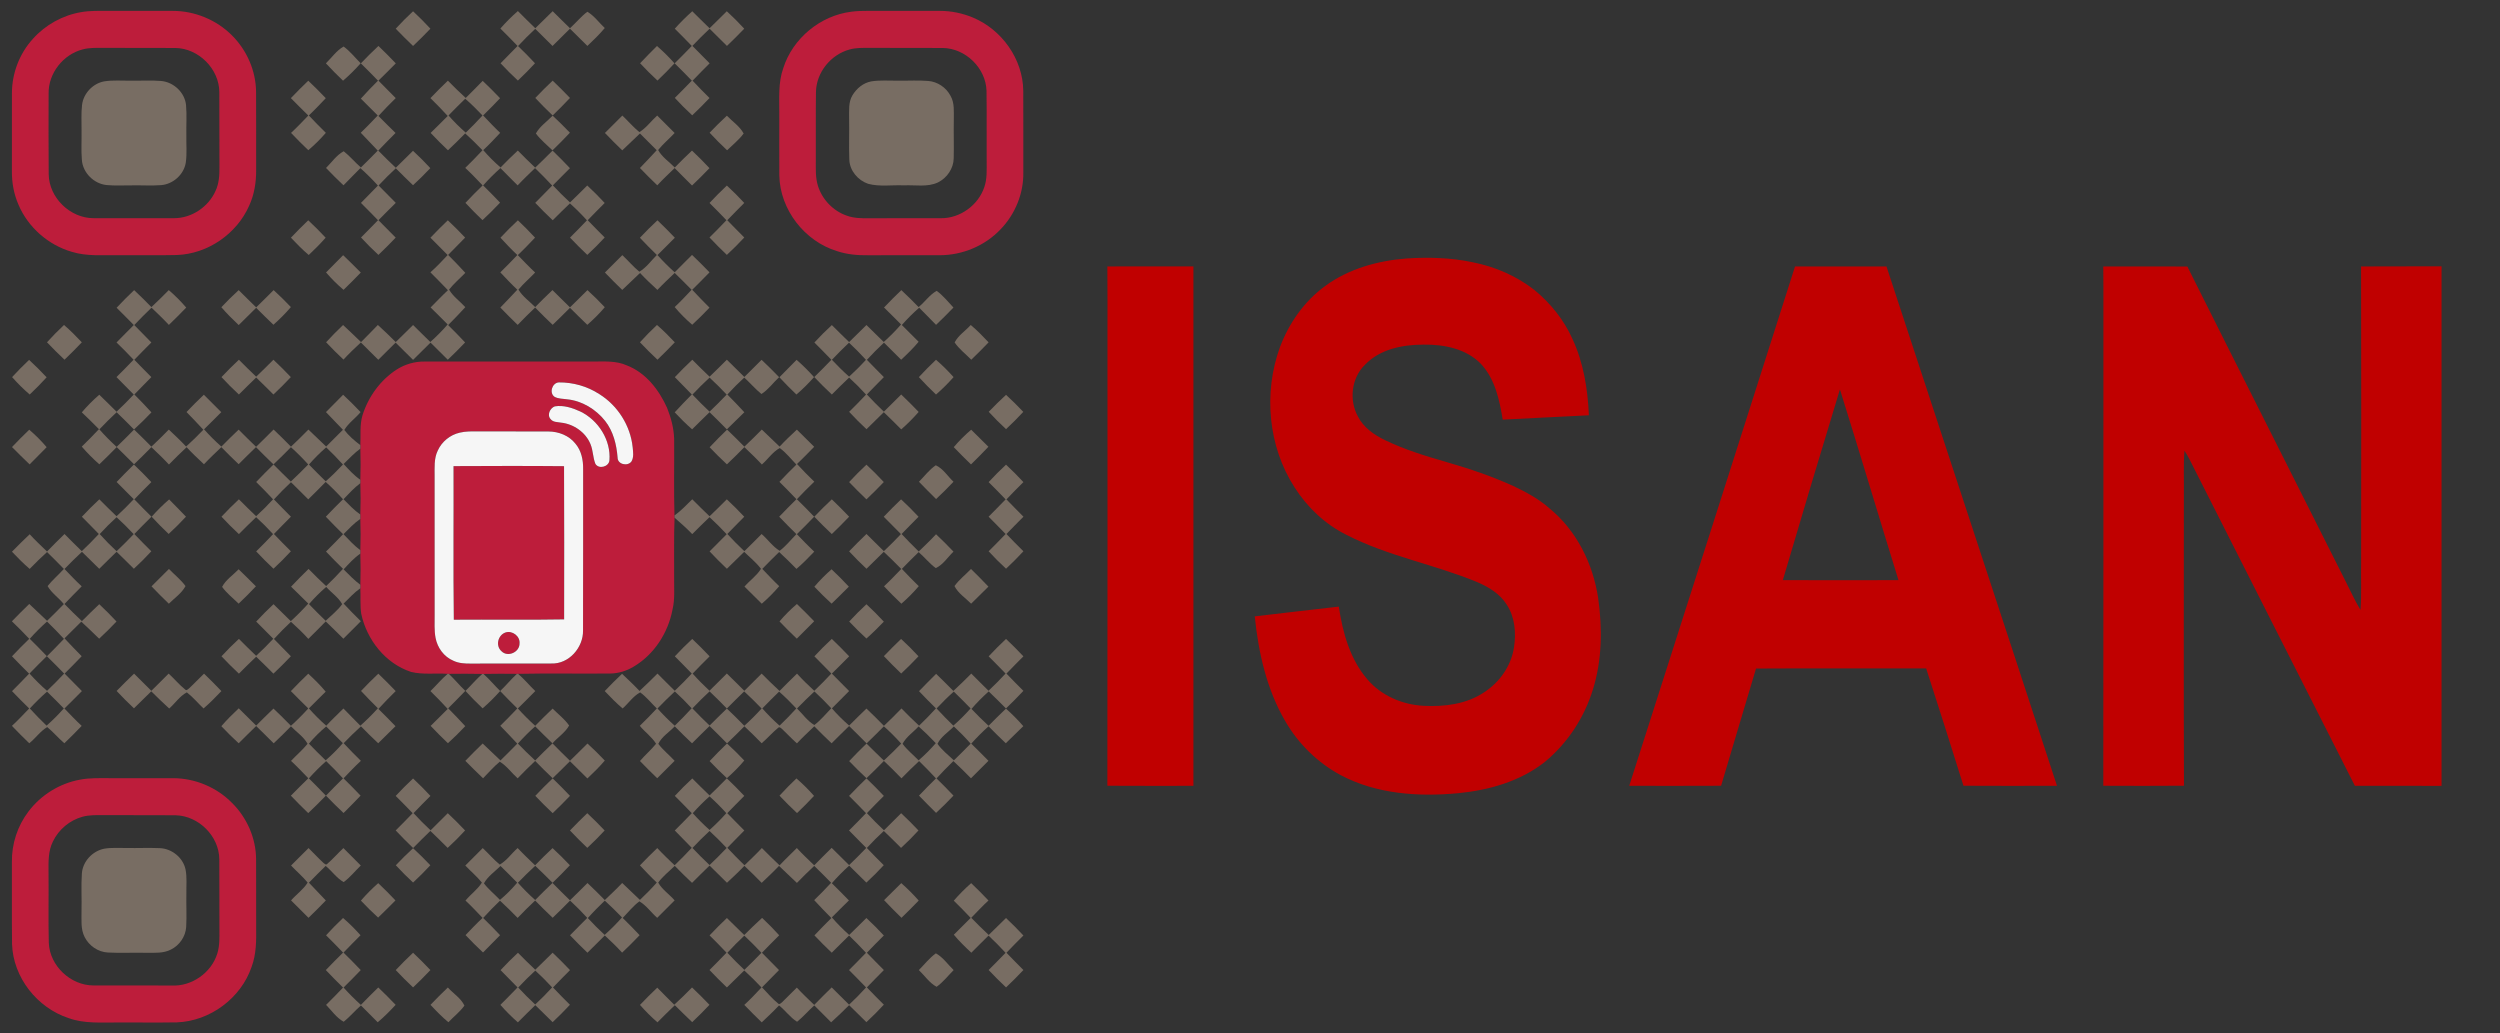 <?xml version="1.0" encoding="UTF-8" ?>
<!DOCTYPE svg PUBLIC "-//W3C//DTD SVG 1.1//EN" "http://www.w3.org/Graphics/SVG/1.1/DTD/svg11.dtd">
<svg width="1737pt" height="718pt" viewBox="0 0 1737 718" version="1.1" xmlns="http://www.w3.org/2000/svg">
<rect x="0" y="0" width="1737" height="718" fill="#333333" stroke="none"/>
<g id="#ffffffff">
</g>
<g id="#bd1d3bff">
<path fill="#bd1d3b" opacity="1.00" d=" M 56.36 8.44 C 62.51 7.34 68.78 7.57 75.00 7.57 C 90.00 7.60 105.00 7.56 119.99 7.57 C 135.30 7.53 150.52 13.82 161.29 24.71 C 171.59 35.00 177.83 49.33 177.92 63.93 C 178.05 81.95 177.93 99.98 177.97 118.01 C 178.06 126.57 176.70 135.24 173.06 143.04 C 164.42 162.53 144.38 176.35 123.02 177.18 C 109.35 177.52 95.67 177.21 82.00 177.31 C 71.32 177.16 60.36 178.20 50.00 175.00 C 33.56 170.28 19.47 157.94 12.81 142.16 C 9.65 134.90 8.19 126.96 8.27 119.05 C 8.30 101.01 8.27 82.98 8.29 64.95 C 8.24 51.04 13.50 37.19 22.91 26.94 C 31.56 17.25 43.55 10.61 56.36 8.44 M 57.37 34.34 C 43.88 37.86 33.52 50.94 33.78 64.99 C 33.76 83.67 33.63 102.36 33.84 121.03 C 34.02 137.36 48.77 151.63 65.02 151.59 C 83.68 151.63 102.34 151.62 121.00 151.60 C 133.19 151.59 144.79 143.78 149.73 132.70 C 152.19 127.51 152.53 121.65 152.47 116.00 C 152.32 98.66 152.54 81.33 152.38 64.00 C 152.34 47.91 138.02 33.64 122.00 33.34 C 105.00 33.19 88.00 33.40 71.00 33.26 C 66.45 33.25 61.81 33.13 57.37 34.34 Z" />
<path fill="#bd1d3b" opacity="1.00" d=" M 591.35 8.16 C 595.20 7.61 599.11 7.55 603.00 7.55 C 619.66 7.61 636.33 7.57 652.99 7.56 C 660.82 7.56 668.65 9.14 675.87 12.16 C 696.00 20.46 710.69 41.02 710.96 62.94 C 711.06 81.97 710.97 101.00 711.00 120.02 C 711.21 134.51 705.29 148.88 695.25 159.27 C 684.43 170.75 668.73 177.32 652.99 177.32 C 636.33 177.33 619.66 177.28 603.00 177.34 C 595.77 177.47 588.47 176.77 581.58 174.49 C 559.01 167.61 541.96 145.66 541.47 121.98 C 541.38 107.66 541.48 93.33 541.45 79.00 C 541.52 68.41 540.59 57.50 544.22 47.33 C 550.76 26.69 569.89 10.88 591.35 8.16 M 590.38 34.36 C 577.28 37.86 567.16 50.30 566.93 63.95 C 566.69 79.63 566.95 95.32 566.83 111.00 C 566.85 117.00 566.47 123.16 568.26 128.98 C 571.18 138.51 578.75 146.49 588.19 149.78 C 593.23 151.68 598.69 151.70 604.00 151.65 C 620.66 151.54 637.33 151.66 653.99 151.61 C 667.22 151.66 679.79 142.45 683.93 129.93 C 685.92 124.17 685.52 118.00 685.54 112.00 C 685.40 95.66 685.68 79.32 685.43 62.98 C 684.92 47.21 670.74 33.49 654.99 33.34 C 637.99 33.20 621.00 33.39 604.00 33.26 C 599.45 33.25 594.81 33.13 590.38 34.36 Z" />
<path fill="#bd1d3b" opacity="1.00" d=" M 275.73 256.68 C 281.45 253.07 288.18 251.10 294.96 251.21 C 333.97 251.20 372.98 251.22 412.00 251.20 C 419.86 251.22 428.09 250.54 435.47 253.86 C 448.65 258.90 457.82 270.80 463.46 283.31 C 466.23 290.20 468.17 297.51 468.40 304.96 C 468.54 322.69 468.12 340.43 468.61 358.16 C 468.63 358.54 468.67 359.31 468.69 359.70 C 468.12 373.46 468.51 387.23 468.39 401.00 C 468.27 408.51 469.04 416.15 467.26 423.54 C 464.21 439.66 454.52 454.78 440.27 463.18 C 435.38 466.12 429.79 467.90 424.06 467.96 C 402.69 468.18 381.32 467.72 359.96 468.18 L 359.16 468.19 C 351.41 468.11 343.65 468.05 335.89 468.24 L 335.11 468.24 C 327.34 468.05 319.58 468.11 311.82 468.19 L 311.03 468.18 C 302.59 467.59 293.96 468.88 285.66 466.87 C 267.78 461.05 254.79 444.45 250.96 426.35 C 250.14 420.51 250.65 414.58 250.38 408.71 C 250.38 408.11 250.38 406.92 250.38 406.32 C 250.59 399.10 250.61 391.87 250.37 384.65 C 250.37 384.06 250.37 382.88 250.37 382.29 C 250.60 375.03 250.61 367.76 250.36 360.50 C 250.34 359.50 250.34 358.49 250.36 357.50 C 250.62 350.23 250.60 342.97 250.37 335.71 C 250.37 335.12 250.37 333.93 250.37 333.34 C 250.61 326.12 250.59 318.90 250.38 311.68 C 250.38 311.08 250.38 309.89 250.38 309.29 C 250.72 302.38 249.84 295.29 251.85 288.56 C 255.91 275.66 264.30 264.02 275.73 256.68 M 388.27 265.69 C 383.66 265.95 381.40 272.97 385.27 275.68 C 387.91 277.15 391.06 276.99 393.97 277.43 C 404.41 278.45 414.03 284.35 420.48 292.50 C 426.15 299.74 428.39 308.90 429.10 317.90 C 429.05 322.70 436.08 324.21 438.72 320.66 C 440.50 317.70 439.89 314.06 439.58 310.80 C 438.06 295.74 429.13 281.66 416.25 273.74 C 408.00 268.36 398.09 265.61 388.27 265.69 M 385.42 282.36 C 382.13 283.59 379.89 288.41 382.61 291.25 C 384.32 293.43 387.35 293.19 389.81 293.65 C 398.61 294.58 407.00 300.41 410.32 308.71 C 412.10 313.05 411.93 317.91 413.67 322.25 C 415.96 326.20 423.00 324.38 423.43 319.89 C 424.58 305.81 415.73 291.95 403.17 285.90 C 397.70 283.37 391.49 281.33 385.42 282.36 M 319.44 300.61 C 312.76 302.11 306.91 306.87 304.13 313.12 C 301.42 318.67 302.02 325.02 301.97 331.00 C 302.03 363.00 302.00 395.00 301.99 427.00 C 302.05 432.40 301.61 437.87 302.63 443.21 C 303.90 450.04 308.47 456.34 314.96 459.06 C 318.69 460.87 322.90 461.09 326.97 461.06 C 345.67 460.92 364.38 461.07 383.08 461.00 C 395.28 461.48 405.33 449.87 405.09 438.06 C 405.24 400.71 405.10 363.35 405.16 326.00 C 405.28 319.72 403.96 313.13 399.79 308.24 C 395.35 302.59 388.08 299.80 381.01 299.79 C 364.68 299.69 348.34 299.83 332.01 299.72 C 327.81 299.72 323.54 299.60 319.44 300.61 Z" />
<path fill="#bd1d3b" opacity="1.00" d=" M 315.11 323.86 C 340.70 323.74 366.30 323.65 391.90 323.90 C 392.11 359.38 391.99 394.87 391.96 430.35 C 366.42 430.83 340.86 430.37 315.31 430.58 C 314.85 395.01 315.25 359.43 315.11 323.86 Z" />
<path fill="#bd1d3b" opacity="1.00" d=" M 351.39 439.39 C 355.99 437.97 361.44 442.07 360.98 447.00 C 361.14 453.08 352.82 456.90 348.46 452.49 C 344.08 448.65 345.96 441.13 351.39 439.39 Z" />
<path fill="#bd1d3b" opacity="1.00" d=" M 55.44 541.74 C 62.54 540.34 69.81 540.69 77.00 540.68 C 91.33 540.70 105.66 540.67 119.99 540.68 C 135.27 540.62 150.47 546.91 161.17 557.83 C 171.55 568.04 177.87 582.37 177.93 596.97 C 178.05 612.65 177.91 628.33 177.98 644.01 C 178.11 653.36 178.12 662.97 174.79 671.85 C 167.36 693.58 145.94 709.43 123.02 710.34 C 109.35 710.57 95.67 710.35 82.00 710.42 C 70.50 710.31 58.61 711.39 47.58 707.35 C 25.79 700.19 9.16 679.12 8.37 656.04 C 8.15 637.02 8.36 617.99 8.27 598.97 C 8.06 586.39 12.17 573.81 19.80 563.81 C 28.41 552.39 41.36 544.33 55.44 541.74 M 57.38 567.46 C 48.44 569.87 40.70 576.36 36.74 584.74 C 33.44 591.30 33.67 598.84 33.72 606.00 C 33.90 622.35 33.49 638.72 33.91 655.06 C 34.51 671.03 49.09 684.74 65.01 684.69 C 83.00 684.75 101.00 684.64 118.99 684.74 C 133.17 685.57 147.00 675.85 151.06 662.27 C 152.66 657.00 152.47 651.44 152.45 646.00 C 152.32 629.67 152.54 613.33 152.37 597.00 C 152.26 580.94 137.98 566.80 122.00 566.44 C 105.34 566.27 88.67 566.49 72.00 566.36 C 67.11 566.35 62.14 566.15 57.38 567.46 Z" />
</g>
<g id="#786d63ff">
<path fill="#786d63" opacity="1.00" d=" M 274.95 19.93 C 278.80 15.73 282.82 11.70 287.00 7.83 C 291.17 11.71 295.19 15.75 299.05 19.93 C 295.13 24.03 291.11 28.04 287.00 31.94 C 282.89 28.03 278.87 24.03 274.95 19.93 Z" />
<path fill="#786d63" opacity="1.00" d=" M 347.66 19.82 C 351.44 15.51 355.50 11.45 359.82 7.68 C 363.76 11.75 367.88 15.64 371.92 19.62 C 375.90 15.63 380.00 11.75 383.99 7.77 C 387.94 11.78 392.03 15.64 396.02 19.62 C 400.12 15.89 403.65 11.52 408.07 8.16 C 412.90 10.98 416.16 15.71 420.19 19.48 C 416.47 23.91 412.32 27.95 408.11 31.91 C 404.12 27.87 400.01 23.95 396.01 19.92 C 392.02 23.98 387.90 27.90 383.89 31.94 C 379.95 27.91 375.85 24.04 371.89 20.03 C 367.77 23.89 363.75 27.85 359.93 32.00 C 364.01 35.83 367.86 39.89 371.71 43.96 C 367.90 48.11 363.92 52.10 359.83 55.98 C 355.67 52.12 351.64 48.12 347.79 43.96 C 351.76 39.99 355.63 35.91 359.60 31.93 C 355.63 27.89 351.73 23.77 347.66 19.82 Z" />
<path fill="#786d63" opacity="1.00" d=" M 468.84 19.94 C 472.64 15.65 476.73 11.64 480.99 7.81 C 484.92 11.81 489.00 15.67 492.99 19.62 C 496.97 15.66 501.05 11.82 504.98 7.81 C 509.19 11.67 513.22 15.72 517.09 19.93 C 513.18 24.01 509.18 28.01 505.08 31.91 C 501.10 27.89 497.00 23.99 493.03 19.96 C 488.93 23.82 484.96 27.81 481.07 31.88 C 485.11 35.88 489.02 40.00 493.06 44.00 C 489.01 47.93 485.15 52.04 481.20 56.06 C 485.08 60.11 488.92 64.21 492.97 68.10 C 489.08 72.22 485.08 76.24 480.96 80.12 C 476.76 76.27 472.72 72.23 468.86 68.03 C 472.88 64.11 476.74 60.03 480.67 56.03 C 476.71 52.00 472.82 47.90 468.74 43.99 C 472.81 40.07 476.70 35.97 480.65 31.93 C 476.73 27.92 472.87 23.84 468.84 19.94 Z" />
<path fill="#786d63" opacity="1.00" d=" M 226.43 43.99 C 230.49 40.08 233.76 35.12 238.76 32.33 C 243.24 35.62 246.71 40.05 250.60 43.98 C 246.77 48.25 242.71 52.32 238.35 56.07 C 234.26 52.16 230.25 48.16 226.43 43.99 Z" />
<path fill="#786d63" opacity="1.00" d=" M 250.72 44.03 C 254.67 39.88 258.73 35.84 262.93 31.93 C 267.04 35.86 271.07 39.89 274.99 44.02 C 270.96 48.01 267.06 52.12 262.94 56.02 C 266.97 60.04 270.90 64.16 274.96 68.16 C 270.83 72.18 266.82 76.32 262.92 80.57 C 266.92 84.48 270.76 88.54 274.82 92.38 C 270.75 96.39 266.82 100.54 262.83 104.63 C 266.82 108.67 270.82 112.70 274.99 116.56 C 278.94 112.59 283.01 108.75 286.96 104.78 C 291.14 108.62 295.13 112.66 298.99 116.82 C 295.11 120.90 291.13 124.89 286.97 128.69 C 282.97 124.78 278.90 120.95 275.01 116.93 C 270.86 120.75 266.89 124.75 263.03 128.86 C 267.06 132.85 270.97 136.96 274.99 140.95 C 270.89 144.89 266.97 149.00 262.94 153.00 C 266.97 157.00 270.89 161.11 274.93 165.10 C 271.02 169.19 267.03 173.20 262.93 177.10 C 258.72 173.25 254.69 169.21 250.83 165.01 C 254.83 161.08 258.69 157.00 262.63 153.01 C 258.67 149.01 254.81 144.92 250.78 140.99 C 254.75 137.01 258.61 132.92 262.58 128.94 C 258.74 124.68 254.67 120.63 250.38 116.81 C 246.53 120.85 242.47 124.69 238.64 128.75 C 234.49 124.84 230.46 120.83 226.53 116.70 C 230.52 112.75 233.77 107.79 238.81 105.08 C 243.10 108.49 246.62 112.75 250.74 116.36 C 254.71 112.52 258.61 108.60 262.47 104.65 C 258.54 100.51 254.58 96.40 250.66 92.24 C 254.73 88.38 258.56 84.28 262.45 80.23 C 258.48 76.39 254.70 72.35 250.71 68.53 C 254.54 64.23 258.57 60.12 262.63 56.04 C 258.67 52.02 254.79 47.93 250.72 44.03 Z" />
<path fill="#786d63" opacity="1.00" d=" M 456.45 31.96 C 460.79 35.68 464.83 39.73 468.63 44.00 C 464.85 48.14 460.87 52.10 456.81 55.98 C 452.64 52.11 448.60 48.12 444.74 43.94 C 448.55 39.86 452.51 35.91 456.45 31.96 Z" />
<path fill="#786d63" opacity="1.00" d=" M 72.36 56.54 C 78.52 55.54 84.79 56.15 91.00 56.04 C 97.98 56.18 104.98 55.66 111.95 56.26 C 120.63 57.01 128.38 64.23 129.26 72.99 C 129.89 79.97 129.33 87.00 129.48 94.00 C 129.35 100.32 129.98 106.69 129.09 112.97 C 127.77 121.28 120.26 127.97 111.93 128.63 C 105.30 129.12 98.64 128.68 92.00 128.79 C 86.03 128.71 80.04 129.14 74.09 128.58 C 65.23 127.70 57.46 119.99 56.88 111.04 C 56.32 104.37 56.79 97.68 56.67 91.00 C 56.75 85.00 56.29 78.97 57.00 72.99 C 57.89 64.98 64.45 58.01 72.36 56.54 Z" />
<path fill="#786d63" opacity="1.00" d=" M 214.17 56.08 C 218.34 60.02 222.40 64.07 226.35 68.22 C 222.48 72.28 218.65 76.37 214.58 80.22 C 218.48 84.28 222.32 88.40 226.40 92.29 C 222.64 96.62 218.59 100.66 214.21 104.36 C 210.10 100.47 206.12 96.45 202.22 92.34 C 206.38 88.48 210.28 84.35 214.22 80.27 C 210.08 76.34 206.15 72.19 202.10 68.18 C 206.03 64.06 210.06 60.03 214.17 56.08 Z" />
<path fill="#786d63" opacity="1.00" d=" M 311.19 56.05 C 315.21 60.17 319.35 64.17 323.59 68.06 C 327.48 64.07 331.54 60.25 335.36 56.18 C 339.49 60.10 343.55 64.10 347.45 68.24 C 343.56 72.27 339.72 76.35 335.66 80.21 C 339.55 84.30 343.41 88.43 347.52 92.31 C 343.69 96.40 339.86 100.49 335.75 104.30 C 339.46 108.61 343.48 112.63 347.79 116.34 C 351.64 112.28 355.73 108.46 359.78 104.60 C 363.68 108.68 367.80 112.55 371.86 116.47 C 375.89 112.54 380.00 108.68 383.92 104.63 C 388.04 108.61 392.07 112.68 396.00 116.85 C 391.97 120.77 388.12 124.85 384.12 128.79 C 387.94 132.89 391.92 136.85 396.04 140.66 C 400.03 136.73 404.11 132.89 408.01 128.88 C 412.22 132.76 416.26 136.81 420.14 141.02 C 416.12 144.93 412.28 149.01 408.34 153.00 C 412.28 157.00 416.13 161.08 420.14 165.01 C 416.27 169.20 412.24 173.24 408.05 177.10 C 403.93 173.21 399.94 169.20 396.04 165.09 C 400.06 161.19 403.89 157.11 407.79 153.08 C 404.06 148.95 400.12 145.01 395.98 141.31 C 391.98 145.21 387.91 149.03 384.03 153.04 C 379.86 149.12 375.81 145.09 371.89 140.93 C 375.87 136.99 379.71 132.91 383.66 128.94 C 379.81 124.77 375.81 120.75 371.74 116.80 C 367.66 120.75 363.53 124.64 359.66 128.80 C 355.71 124.76 351.59 120.90 347.71 116.80 C 343.48 120.58 339.44 124.59 335.68 128.85 C 339.72 132.71 343.56 136.78 347.45 140.80 C 343.52 145.00 339.44 149.04 335.23 152.95 C 331.16 149.06 327.19 145.08 323.38 140.95 C 327.30 136.85 331.22 132.74 335.33 128.82 C 331.38 124.68 327.44 120.54 323.25 116.65 C 327.37 112.68 331.32 108.56 335.23 104.39 C 331.34 100.36 327.37 96.41 323.20 92.67 C 319.35 96.72 315.28 100.55 311.24 104.42 C 307.11 100.52 303.10 96.49 299.21 92.35 C 303.25 88.52 307.09 84.47 311.07 80.57 C 307.18 76.33 303.18 72.19 299.06 68.18 C 303.01 64.04 307.05 60.01 311.19 56.05 M 311.62 80.21 C 315.34 84.47 319.34 88.47 323.61 92.17 C 327.61 88.31 331.52 84.35 335.25 80.23 C 331.41 76.18 327.45 72.24 323.23 68.59 C 319.30 72.40 315.42 76.27 311.62 80.21 Z" />
<path fill="#786d63" opacity="1.00" d=" M 371.92 68.07 C 375.83 63.94 379.85 59.92 383.99 56.02 C 388.09 59.95 392.10 63.95 396.02 68.05 C 392.11 72.21 388.10 76.26 383.99 80.22 C 379.83 76.30 375.81 72.24 371.92 68.07 Z" />
<path fill="#786d63" opacity="1.00" d=" M 605.36 56.55 C 611.52 55.55 617.79 56.14 624.00 56.04 C 630.98 56.17 637.98 55.67 644.95 56.25 C 651.47 56.77 657.45 60.84 660.45 66.63 C 663.31 71.59 662.66 77.52 662.71 83.01 C 662.51 92.00 662.87 101.01 662.63 110.00 C 662.52 117.07 657.98 123.65 651.71 126.74 C 644.31 130.22 635.87 128.38 628.00 128.79 C 619.73 128.40 611.23 129.88 603.14 127.70 C 596.11 125.28 590.40 118.63 590.11 111.04 C 589.72 101.37 590.18 91.68 589.96 82.01 C 590.03 76.74 589.42 71.01 592.24 66.28 C 595.10 61.51 599.77 57.55 605.36 56.55 Z" />
<path fill="#786d63" opacity="1.00" d=" M 432.40 80.29 C 436.40 84.07 439.98 88.30 444.23 91.80 C 449.08 88.86 452.41 84.02 456.61 80.28 C 460.64 84.33 464.68 88.38 468.74 92.40 C 464.99 96.42 460.73 99.95 457.27 104.22 C 459.97 109.19 464.96 112.38 468.82 116.39 C 472.68 112.34 476.75 108.50 480.79 104.63 C 484.97 108.56 489.02 112.63 492.94 116.82 C 488.99 120.94 484.97 124.97 480.83 128.89 C 476.83 124.82 472.69 120.90 468.74 116.77 C 464.66 120.71 460.53 124.60 456.67 128.76 C 452.57 124.83 448.54 120.83 444.62 116.73 C 448.56 112.66 452.46 108.55 456.28 104.38 C 452.43 100.46 448.56 96.58 444.64 92.74 C 440.54 96.64 436.45 100.56 432.35 104.47 C 428.25 100.52 424.22 96.50 420.30 92.38 C 424.35 88.36 428.38 84.33 432.40 80.29 Z" />
<path fill="#786d63" opacity="1.00" d=" M 372.32 92.74 C 375.11 87.72 380.06 84.43 383.98 80.37 C 388.12 84.18 392.08 88.16 395.97 92.21 C 392.05 96.41 388.00 100.49 383.86 104.47 C 379.96 100.62 375.59 97.17 372.32 92.74 Z" />
<path fill="#786d63" opacity="1.00" d=" M 493.04 92.21 C 496.92 88.16 500.89 84.18 505.03 80.39 C 508.94 84.45 513.95 87.71 516.69 92.75 C 513.44 97.17 509.07 100.59 505.17 104.41 C 500.98 100.49 496.95 96.41 493.04 92.21 Z" />
<path fill="#786d63" opacity="1.00" d=" M 492.96 141.02 C 496.85 136.86 500.88 132.83 505.02 128.92 C 509.21 132.78 513.23 136.82 517.11 141.00 C 513.10 144.93 509.25 149.02 505.31 153.01 C 509.25 157.00 513.10 161.08 517.12 165.01 C 513.24 169.20 509.21 173.24 505.01 177.10 C 500.88 173.18 496.85 169.15 492.96 165.00 C 496.98 161.10 500.83 157.03 504.73 153.01 C 500.82 148.99 496.99 144.91 492.96 141.02 Z" />
<path fill="#786d63" opacity="1.00" d=" M 214.16 153.06 C 218.34 156.94 222.37 160.98 226.26 165.15 C 222.55 169.36 218.61 173.35 214.51 177.17 C 210.11 173.45 206.07 169.33 202.13 165.14 C 206.04 161.02 210.06 157.00 214.16 153.06 Z" />
<path fill="#786d63" opacity="1.00" d=" M 311.14 153.06 C 315.27 156.94 319.28 160.95 323.17 165.08 C 319.20 169.06 315.35 173.15 311.36 177.11 C 315.42 181.19 319.43 185.30 323.30 189.57 C 319.56 193.46 315.37 196.95 312.02 201.20 C 314.79 206.06 319.61 209.31 323.30 213.42 C 319.43 217.68 315.42 221.79 311.38 225.87 C 315.44 229.76 319.26 233.88 323.15 237.93 C 319.25 242.05 315.25 246.06 311.12 249.95 C 307.18 245.93 303.08 242.06 299.13 238.04 C 295.12 242.07 291.00 245.99 287.00 250.04 C 283.00 245.99 278.87 242.08 274.87 238.04 C 270.91 242.06 266.80 245.94 262.85 249.98 C 258.85 245.93 254.70 242.02 250.72 237.94 C 246.57 241.78 242.47 245.67 238.66 249.84 C 234.51 245.95 230.47 241.95 226.58 237.80 C 230.35 233.64 234.32 229.67 238.38 225.81 C 242.58 229.71 246.71 233.70 250.85 237.68 C 254.72 233.69 258.74 229.84 262.53 225.78 C 266.78 229.62 270.89 233.62 274.96 237.66 C 278.94 233.68 283.04 229.82 287.00 225.82 C 290.94 229.81 295.02 233.65 298.99 237.62 C 303.26 233.80 307.31 229.76 311.04 225.41 C 307.05 221.51 303.22 217.46 299.18 213.63 C 303.19 209.64 307.06 205.49 311.22 201.64 C 307.18 197.48 303.17 193.29 299.05 189.21 C 303.27 185.44 307.20 181.36 311.03 177.20 C 306.99 173.24 303.11 169.12 299.07 165.16 C 302.99 161.03 307.02 157.00 311.14 153.06 Z" />
<path fill="#786d63" opacity="1.00" d=" M 347.72 165.16 C 351.61 160.99 355.64 156.95 359.83 153.07 C 363.92 156.96 367.91 160.96 371.74 165.11 C 367.83 169.23 363.92 173.36 359.77 177.25 C 363.73 181.33 367.63 185.47 371.80 189.35 C 368.01 193.37 363.76 196.97 360.22 201.22 C 363.11 206.09 367.93 209.37 371.85 213.36 C 375.73 209.30 379.81 205.44 383.85 201.55 C 387.85 205.60 391.98 209.54 396.01 213.57 C 400.05 209.56 404.17 205.64 408.16 201.58 C 412.33 205.37 416.34 209.34 420.20 213.45 C 416.49 217.85 412.39 221.90 408.06 225.69 C 404.05 221.74 399.95 217.88 396.01 213.86 C 392.09 217.89 388.00 221.75 383.99 225.69 C 379.89 221.74 375.76 217.82 371.83 213.68 C 367.72 217.64 363.58 221.58 359.68 225.74 C 355.58 221.80 351.57 217.77 347.63 213.68 C 351.61 209.59 355.55 205.47 359.43 201.28 C 355.32 197.44 351.49 193.31 347.62 189.23 C 351.69 185.35 355.54 181.25 359.44 177.20 C 355.36 173.36 351.52 169.28 347.72 165.16 Z" />
<path fill="#786d63" opacity="1.00" d=" M 444.60 165.21 C 448.53 161.02 452.61 156.97 456.81 153.06 C 460.92 157.01 464.95 161.03 468.87 165.17 C 464.82 169.16 460.90 173.29 456.80 177.22 C 460.57 181.44 464.57 185.43 468.78 189.20 C 472.72 185.10 476.84 181.18 480.82 177.12 C 484.97 181.05 489.01 185.10 492.97 189.22 C 488.97 193.26 485.05 197.40 480.95 201.34 C 484.89 205.54 488.88 209.70 492.97 213.76 C 489.08 217.83 485.10 221.82 480.96 225.63 C 476.57 221.87 472.47 217.79 468.78 213.34 C 472.86 209.51 476.69 205.43 480.51 201.34 C 476.64 197.40 472.74 193.48 468.77 189.64 C 464.72 193.52 460.62 197.35 456.76 201.43 C 452.63 197.62 448.52 193.79 444.70 189.66 C 440.57 193.58 436.47 197.52 432.34 201.43 C 428.24 197.48 424.22 193.47 420.29 189.36 C 424.33 185.33 428.37 181.30 432.40 177.26 C 436.40 181.04 439.98 185.28 444.23 188.79 C 449.11 185.92 452.40 181.10 456.37 177.17 C 452.32 173.31 448.48 169.24 444.60 165.21 Z" />
<path fill="#786d63" opacity="1.00" d=" M 238.41 177.30 C 242.57 181.25 246.64 185.29 250.67 189.37 C 246.76 193.46 242.75 197.45 238.69 201.38 C 234.32 197.67 230.28 193.63 226.54 189.29 C 230.47 185.26 234.45 181.28 238.41 177.30 Z" />
<path fill="#786d63" opacity="1.00" d=" M 81.02 213.83 C 84.95 209.62 89.01 205.52 93.21 201.59 C 97.25 205.47 101.33 209.31 105.20 213.37 C 109.27 209.49 113.37 205.63 117.26 201.56 C 121.60 205.29 125.66 209.34 129.38 213.70 C 125.45 217.79 121.43 221.81 117.33 225.74 C 113.47 221.59 109.36 217.69 105.27 213.78 C 101.18 217.70 97.19 221.72 93.29 225.84 C 97.29 229.84 101.16 233.95 105.16 237.95 C 101.13 241.88 97.28 245.97 93.33 249.98 C 97.28 253.98 101.13 258.08 105.16 262.01 C 101.17 265.98 97.31 270.09 93.34 274.08 C 97.37 278.15 101.37 282.25 105.21 286.50 C 101.30 290.60 97.30 294.61 93.10 298.41 C 89.19 294.31 85.08 290.40 81.03 286.43 C 76.91 290.27 72.92 294.24 69.04 298.33 C 72.80 302.61 76.83 306.65 81.03 310.50 C 85.09 306.50 89.21 302.57 93.15 298.46 C 97.19 302.39 101.29 306.27 105.19 310.34 C 109.28 306.44 113.40 302.57 117.29 298.47 C 121.37 302.32 125.47 306.15 129.30 310.26 C 133.46 306.54 137.43 302.61 141.28 298.58 C 137.45 294.41 133.54 290.32 129.59 286.27 C 133.50 282.16 137.51 278.16 141.63 274.26 C 145.66 278.30 149.70 282.34 153.74 286.37 C 149.71 290.30 145.85 294.41 141.77 298.29 C 145.54 302.54 149.56 306.55 153.82 310.30 C 157.70 306.25 161.78 302.40 165.81 298.51 C 169.77 302.57 173.88 306.48 177.93 310.45 C 182.00 306.46 186.10 302.50 190.08 298.43 C 194.15 302.36 198.25 306.26 202.17 310.35 C 206.25 306.43 210.36 302.54 214.28 298.46 C 218.37 302.42 222.49 306.34 226.61 310.26 C 230.51 306.39 234.39 302.51 238.26 298.61 C 234.34 294.50 230.44 290.39 226.48 286.32 C 230.41 282.26 234.41 278.27 238.40 274.27 C 242.57 278.16 246.62 282.17 250.53 286.32 C 246.98 290.65 242.07 293.90 239.23 298.75 C 242.35 302.82 246.29 306.22 250.38 309.29 C 250.38 309.89 250.38 311.08 250.38 311.68 C 246.13 314.82 242.49 318.67 238.74 322.38 C 242.36 326.29 245.93 330.33 250.37 333.34 C 250.37 333.93 250.37 335.12 250.37 335.71 C 246.03 338.95 242.37 342.95 238.65 346.86 C 242.37 350.60 246.00 354.47 250.36 357.50 C 250.34 358.49 250.34 359.50 250.36 360.50 C 246.00 363.53 242.37 367.40 238.65 371.14 C 242.36 375.05 246.03 379.05 250.37 382.29 C 250.37 382.88 250.37 384.06 250.37 384.65 C 245.94 387.68 242.36 391.71 238.74 395.62 C 242.48 399.33 246.13 403.17 250.38 406.32 C 250.38 406.92 250.38 408.11 250.38 408.71 C 246.04 411.73 242.50 415.69 238.75 419.37 C 242.66 423.53 246.59 427.67 250.72 431.62 C 246.67 435.67 242.62 439.71 238.58 443.77 C 234.57 439.70 230.42 435.76 226.32 431.77 C 222.40 435.92 218.24 439.83 214.23 443.90 C 210.47 439.67 206.33 435.83 202.17 432.01 C 198.09 435.86 194.11 439.81 190.34 443.96 C 194.28 447.94 198.12 452.01 202.10 455.96 C 198.18 460.11 194.14 464.14 189.97 468.05 C 186.07 464.03 181.99 460.20 177.99 456.28 C 173.97 460.18 169.89 464.02 165.99 468.05 C 161.82 464.17 157.79 460.14 153.89 455.99 C 157.75 451.79 161.79 447.76 165.98 443.90 C 169.88 447.91 173.96 451.75 177.96 455.66 C 182.09 451.86 186.06 447.90 189.89 443.80 C 185.88 439.87 182.02 435.78 178.00 431.87 C 181.87 427.70 185.88 423.67 190.04 419.79 C 194.01 423.75 198.08 427.60 202.04 431.57 C 206.30 427.71 210.35 423.64 214.19 419.36 C 210.14 415.51 206.30 411.44 202.23 407.62 C 206.20 403.42 210.26 399.32 214.39 395.30 C 218.33 399.40 222.45 403.33 226.60 407.22 C 230.63 403.34 234.57 399.37 238.31 395.20 C 234.24 391.34 230.40 387.25 226.51 383.21 C 230.56 379.29 234.43 375.19 238.36 371.15 C 234.25 367.21 230.33 363.08 226.38 359.00 C 230.32 354.93 234.23 350.82 238.32 346.89 C 234.53 342.64 230.49 338.64 226.28 334.83 C 222.35 338.98 218.20 342.91 214.17 346.96 C 210.24 342.91 206.14 339.05 202.18 335.04 C 198.09 338.88 194.12 342.85 190.33 346.99 C 194.28 350.98 198.13 355.07 202.13 359.00 C 198.12 362.94 194.27 367.03 190.31 371.02 C 194.22 375.04 198.07 379.13 202.10 383.03 C 198.24 387.23 194.21 391.27 190.01 395.14 C 185.87 391.27 181.87 387.25 178.00 383.11 C 182.03 379.23 185.87 375.15 189.74 371.11 C 186.00 367.00 182.07 363.06 177.96 359.33 C 173.95 363.23 169.87 367.06 165.98 371.09 C 161.81 367.20 157.78 363.17 153.89 359.00 C 157.77 354.83 161.80 350.80 165.98 346.92 C 169.88 350.93 173.95 354.77 177.96 358.67 C 182.06 354.95 185.98 351.02 189.71 346.92 C 185.87 342.84 182.03 338.77 178.00 334.88 C 181.92 330.74 185.93 326.68 190.04 322.72 C 193.96 326.77 198.04 330.65 202.05 334.59 C 206.20 330.75 210.20 326.75 214.15 322.71 C 210.36 318.50 206.37 314.48 202.14 310.71 C 198.21 314.81 194.09 318.72 190.01 322.66 C 185.94 318.68 181.81 314.76 177.87 310.66 C 173.83 314.60 169.74 318.48 165.81 322.52 C 161.77 318.61 157.66 314.75 153.79 310.68 C 149.70 314.59 145.58 318.46 141.71 322.57 C 137.61 318.71 133.49 314.86 129.67 310.72 C 125.50 314.66 121.34 318.61 117.37 322.75 C 113.48 318.55 109.33 314.61 105.18 310.68 C 101.28 314.77 97.18 318.65 93.14 322.59 C 89.19 318.55 85.08 314.66 81.10 310.65 C 77.17 314.74 73.07 318.66 69.01 322.61 C 64.68 318.77 60.59 314.69 56.82 310.31 C 60.93 306.40 64.83 302.28 68.74 298.18 C 64.80 294.26 60.93 290.26 56.85 286.50 C 60.55 282.09 64.64 278.05 68.97 274.26 C 72.97 278.19 77.05 282.04 80.97 286.06 C 85.07 282.20 89.05 278.21 92.93 274.12 C 88.88 270.13 84.97 266.01 80.94 262.00 C 84.99 258.08 88.85 253.97 92.80 249.94 C 88.92 245.88 85.06 241.79 80.96 237.94 C 84.99 233.92 88.90 229.80 92.96 225.82 C 88.95 221.85 85.08 217.75 81.02 213.83 M 214.66 322.77 C 218.48 326.72 222.36 330.60 226.31 334.42 C 230.49 330.73 234.46 326.82 238.27 322.75 C 234.55 318.61 230.64 314.67 226.63 310.82 C 222.37 314.52 218.37 318.51 214.66 322.77 M 214.68 419.75 C 218.47 423.68 222.32 427.54 226.26 431.33 C 230.18 427.58 234.55 424.19 237.75 419.77 C 235.06 414.97 230.27 411.84 226.65 407.79 C 222.37 411.48 218.36 415.47 214.68 419.75 Z" />
<path fill="#786d63" opacity="1.00" d=" M 153.79 213.45 C 157.66 209.35 161.66 205.37 165.84 201.58 C 169.83 205.64 173.94 209.56 177.99 213.56 C 182.02 209.55 186.13 205.62 190.12 201.57 C 194.27 205.34 198.24 209.30 202.10 213.36 C 198.37 217.76 194.28 221.82 189.98 225.64 C 185.97 221.72 181.89 217.88 177.98 213.86 C 173.98 217.89 169.86 221.81 165.86 225.85 C 161.66 221.89 157.55 217.84 153.79 213.45 Z" />
<path fill="#786d63" opacity="1.00" d=" M 614.22 213.65 C 618.13 209.53 622.13 205.50 626.25 201.59 C 630.30 205.46 634.38 209.29 638.23 213.36 C 642.60 209.83 645.84 204.83 650.78 202.09 C 655.28 205.29 658.68 209.71 662.46 213.68 C 658.53 217.79 654.50 221.81 650.37 225.72 C 646.56 221.65 642.50 217.82 638.65 213.79 C 634.37 217.54 630.35 221.56 626.59 225.82 C 630.54 229.64 634.29 233.66 638.26 237.46 C 634.55 241.94 630.38 245.99 626.12 249.95 C 622.21 245.92 618.12 242.07 614.18 238.06 C 610.07 241.90 606.11 245.88 602.33 250.02 C 606.26 254.01 610.10 258.10 614.12 262.01 C 610.12 265.97 606.25 270.07 602.29 274.07 C 606.11 278.17 610.06 282.15 614.11 286.03 C 618.10 282.03 622.19 278.13 626.15 274.09 C 630.28 278.04 634.33 282.08 638.29 286.21 C 634.53 290.52 630.48 294.57 626.18 298.34 C 622.23 294.27 618.11 290.37 614.06 286.40 C 610.09 290.37 606.01 294.23 602.04 298.21 C 597.86 294.34 593.85 290.30 589.98 286.13 C 594.02 282.26 597.85 278.18 601.73 274.15 C 597.99 270.03 594.05 266.10 589.95 262.34 C 585.94 266.25 581.86 270.09 577.97 274.11 C 573.77 270.19 569.69 266.15 565.75 261.98 C 569.82 258.09 573.69 254.00 577.64 249.98 C 573.70 245.98 569.85 241.90 565.84 237.98 C 569.71 233.77 573.75 229.72 577.97 225.86 C 581.89 229.87 585.97 233.73 589.97 237.66 C 593.95 233.68 598.06 229.83 602.01 225.82 C 605.96 229.80 610.04 233.65 614.02 237.61 C 618.27 233.79 622.33 229.75 626.05 225.41 C 622.08 221.52 618.26 217.48 614.22 213.65 M 578.01 249.99 C 581.82 254.06 585.78 257.99 589.96 261.68 C 594.04 257.97 597.95 254.08 601.65 249.99 C 597.90 245.85 593.96 241.90 589.89 238.10 C 585.82 241.96 581.85 245.91 578.01 249.99 Z" />
<path fill="#786d63" opacity="1.00" d=" M 44.47 225.79 C 48.86 229.53 52.90 233.65 56.85 237.85 C 52.94 241.98 48.92 245.99 44.82 249.93 C 40.64 246.01 36.59 241.97 32.65 237.81 C 36.42 233.63 40.38 229.65 44.47 225.79 Z" />
<path fill="#786d63" opacity="1.00" d=" M 456.46 225.79 C 460.84 229.54 464.89 233.65 468.84 237.85 C 464.93 241.97 460.90 245.99 456.81 249.93 C 452.62 246.01 448.56 241.98 444.63 237.81 C 448.40 233.63 452.36 229.64 456.46 225.79 Z" />
<path fill="#786d63" opacity="1.00" d=" M 674.47 225.80 C 678.90 229.52 682.93 233.65 686.88 237.86 C 682.96 241.98 678.94 245.99 674.84 249.93 C 670.97 245.96 666.41 242.56 663.28 237.94 C 665.79 233.00 670.83 229.89 674.47 225.80 Z" />
<path fill="#786d63" opacity="1.00" d=" M 20.21 250.04 C 24.41 253.94 28.49 257.97 32.40 262.16 C 28.65 266.30 24.69 270.25 20.65 274.11 C 16.27 270.38 12.21 266.30 8.40 262.01 C 12.18 257.87 16.16 253.91 20.21 250.04 Z" />
<path fill="#786d63" opacity="1.00" d=" M 153.88 262.01 C 157.79 257.86 161.82 253.83 165.99 249.94 C 169.88 253.98 173.97 257.82 177.99 261.72 C 181.99 257.80 186.07 253.96 189.97 249.95 C 194.13 253.85 198.16 257.87 202.07 262.01 C 198.18 266.18 194.15 270.21 189.97 274.10 C 186.06 270.09 181.97 266.25 177.99 262.30 C 173.98 266.23 169.90 270.08 165.98 274.10 C 161.79 270.24 157.75 266.20 153.88 262.01 Z" />
<path fill="#786d63" opacity="1.00" d=" M 468.87 262.04 C 472.79 257.89 476.82 253.84 481.00 249.95 C 484.90 253.98 488.98 257.82 493.00 261.72 C 497.01 257.80 501.10 253.96 505.01 249.92 C 509.03 253.95 513.16 257.87 517.17 261.92 C 521.12 257.90 525.22 254.04 529.14 250.00 C 533.30 253.91 537.36 257.93 541.33 262.04 C 537.21 265.91 533.86 270.67 529.06 273.76 C 524.76 270.31 521.19 266.05 517.12 262.34 C 513.02 266.09 509.09 270.02 505.36 274.12 C 509.36 278.15 513.32 282.24 517.16 286.43 C 513.13 290.42 509.09 294.40 505.00 298.34 C 501.11 294.25 497.01 290.36 492.99 286.40 C 488.98 290.39 484.86 294.27 480.88 298.30 C 476.65 294.57 472.64 290.61 468.79 286.49 C 472.63 282.24 476.64 278.15 480.66 274.08 C 476.70 270.10 472.85 266.01 468.87 262.04 M 481.10 274.16 C 484.96 278.22 488.91 282.19 493.00 286.02 C 497.06 282.17 501.02 278.21 504.88 274.15 C 501.05 270.08 497.10 266.14 493.00 262.36 C 488.88 266.14 484.93 270.08 481.10 274.16 Z" />
<path fill="#786d63" opacity="1.00" d=" M 553.46 250.01 C 557.76 253.75 561.80 257.78 565.60 262.02 C 561.78 266.31 557.72 270.38 553.35 274.12 C 549.30 270.23 545.32 266.26 541.52 262.13 C 545.51 258.10 549.52 254.09 553.46 250.01 Z" />
<path fill="#786d63" opacity="1.00" d=" M 650.33 249.97 C 654.68 253.70 658.73 257.75 662.55 262.02 C 658.74 266.31 654.68 270.37 650.34 274.13 C 646.25 270.21 642.23 266.21 638.42 262.02 C 642.23 257.85 646.24 253.87 650.33 249.97 Z" />
<path fill="#786d63" opacity="1.00" d=" M 686.96 286.12 C 690.86 282.08 694.85 278.12 699.00 274.33 C 703.14 278.12 707.11 282.09 710.98 286.16 C 707.13 290.31 703.15 294.33 699.00 298.18 C 694.82 294.33 690.81 290.30 686.96 286.12 Z" />
<path fill="#786d63" opacity="1.00" d=" M 8.33 310.61 C 12.22 306.49 16.23 302.49 20.31 298.56 C 24.67 302.28 28.72 306.33 32.42 310.70 C 28.48 314.70 24.53 318.68 20.58 322.66 C 16.43 318.71 12.37 314.67 8.33 310.61 Z" />
<path fill="#786d63" opacity="1.00" d=" M 493.05 310.76 C 496.98 306.56 501.03 302.47 505.18 298.49 C 509.20 302.42 513.28 306.29 517.18 310.34 C 521.26 306.42 525.38 302.54 529.29 298.45 C 533.39 302.42 537.53 306.35 541.66 310.30 C 545.46 306.17 549.56 302.34 553.66 298.51 C 557.69 302.47 561.69 306.45 565.70 310.43 C 561.72 314.42 557.87 318.53 553.74 322.37 C 557.65 326.56 561.61 330.71 565.77 334.67 C 561.60 338.59 557.64 342.73 553.68 346.86 C 557.79 350.80 561.71 354.92 565.68 359.00 C 561.71 363.08 557.79 367.21 553.67 371.14 C 557.63 375.25 561.57 379.38 565.72 383.30 C 561.78 387.46 557.74 391.54 553.38 395.27 C 549.52 391.21 545.42 387.38 541.34 383.54 C 537.39 387.39 533.47 391.29 529.63 395.27 C 533.51 399.32 537.32 403.42 541.40 407.27 C 537.68 411.65 533.62 415.71 529.28 419.47 C 525.24 415.54 521.26 411.54 517.26 407.57 C 520.92 403.31 525.78 400.02 528.73 395.21 C 525.39 390.76 520.98 387.30 517.06 383.41 C 513.10 387.37 509.02 391.22 505.05 395.18 C 500.91 391.28 496.90 387.26 493.02 383.11 C 497.03 379.18 500.89 375.10 504.90 371.18 C 501.08 367.07 497.10 363.11 492.97 359.32 C 488.96 363.24 484.87 367.08 480.97 371.10 C 477.10 367.06 472.90 363.37 468.69 359.70 C 468.67 359.31 468.63 358.54 468.61 358.16 C 473.18 354.92 476.98 350.78 480.98 346.90 C 484.89 350.93 488.98 354.78 493.00 358.71 C 496.99 354.78 501.08 350.95 504.98 346.93 C 509.16 350.82 513.20 354.86 517.11 359.03 C 513.13 362.95 509.29 367.03 505.35 370.99 C 509.12 375.15 513.10 379.12 517.19 382.96 C 521.16 378.96 525.27 375.10 529.17 371.04 C 533.48 374.76 536.81 379.73 541.72 382.69 C 546.09 379.37 549.51 375.01 553.35 371.12 C 549.26 367.18 545.34 363.07 541.39 359.00 C 545.35 354.93 549.28 350.80 553.37 346.85 C 549.45 342.80 545.58 338.71 541.53 334.80 C 545.42 330.75 549.26 326.66 553.33 322.80 C 549.55 318.89 546.17 314.51 541.75 311.29 C 536.82 314.04 533.57 319.04 529.35 322.74 C 525.46 318.56 521.32 314.61 517.18 310.68 C 513.25 314.78 509.14 318.69 505.05 322.62 C 500.91 318.81 496.94 314.83 493.05 310.76 Z" />
<path fill="#786d63" opacity="1.00" d=" M 662.67 310.68 C 666.36 306.31 670.42 302.29 674.77 298.56 C 678.80 302.47 682.77 306.44 686.75 310.41 C 682.80 314.58 678.76 318.66 674.65 322.68 C 670.58 318.75 666.59 314.75 662.67 310.68 Z" />
<path fill="#786d63" opacity="1.00" d=" M 81.03 334.88 C 84.96 330.76 88.96 326.72 93.03 322.75 C 97.19 326.69 101.23 330.77 105.14 334.96 C 101.11 338.87 97.26 342.94 93.34 346.95 C 97.28 350.99 101.18 355.09 105.26 359.00 C 101.18 362.91 97.29 367.01 93.33 371.03 C 97.25 375.04 101.10 379.12 105.13 383.03 C 101.26 387.25 97.22 391.30 93.01 395.17 C 89.07 391.17 84.99 387.32 81.00 383.37 C 77.01 387.34 72.91 391.19 68.96 395.20 C 64.99 391.23 60.90 387.38 56.94 383.40 C 52.77 387.25 48.77 391.26 44.81 395.32 C 48.72 399.41 52.61 403.54 56.78 407.38 C 52.71 411.39 48.77 415.54 44.79 419.65 C 48.76 423.69 52.76 427.71 56.92 431.56 C 60.82 427.52 64.93 423.70 68.96 419.80 C 73.09 423.68 77.09 427.69 80.95 431.83 C 77.06 435.93 73.05 439.92 68.89 443.76 C 64.80 439.77 60.69 435.80 56.48 431.93 C 52.55 435.75 48.68 439.63 44.81 443.50 C 48.72 447.71 52.71 451.85 56.75 455.95 C 52.80 459.97 48.94 464.08 44.90 468.00 C 48.94 472.02 52.87 476.15 56.91 480.16 C 52.84 484.17 48.91 488.32 44.77 492.27 C 48.70 496.35 52.59 500.48 56.76 504.34 C 52.83 508.45 48.82 512.48 44.71 516.42 C 40.56 512.86 37.04 508.63 32.82 505.17 C 27.98 508.02 24.72 512.92 20.34 516.43 C 16.23 512.49 12.22 508.46 8.29 504.34 C 12.46 500.48 16.35 496.34 20.28 492.24 C 16.18 488.35 12.30 484.24 8.35 480.21 C 12.38 476.24 16.28 472.13 20.22 468.06 C 16.16 464.13 12.29 460.02 8.33 455.99 C 12.27 451.89 16.19 447.76 20.32 443.84 C 16.37 439.72 12.43 435.59 8.27 431.68 C 12.21 427.59 16.24 423.57 20.33 419.63 C 24.46 423.53 28.58 427.46 32.71 431.35 C 36.65 427.54 40.53 423.66 44.35 419.72 C 40.82 415.35 35.87 412.10 33.07 407.20 C 36.48 402.90 40.74 399.37 44.37 395.27 C 40.54 391.29 36.61 387.42 32.68 383.55 C 28.55 387.34 24.49 391.22 20.61 395.28 C 16.27 391.55 12.24 387.49 8.31 383.33 C 12.33 379.20 16.43 375.15 20.62 371.20 C 24.45 375.38 28.58 379.27 32.67 383.20 C 36.59 379.02 40.77 375.08 44.82 371.04 C 48.72 375.11 52.83 378.97 56.82 382.95 C 60.89 379.11 64.86 375.15 68.65 371.02 C 64.71 367.04 60.88 362.96 56.89 359.03 C 60.79 354.86 64.83 350.82 69.02 346.93 C 72.91 350.94 76.98 354.77 80.97 358.68 C 85.11 354.89 89.09 350.94 92.92 346.84 C 88.90 342.90 85.05 338.81 81.03 334.88 M 69.27 371.07 C 72.99 375.23 76.92 379.20 81.01 383.00 C 85.07 379.16 89.02 375.19 92.88 371.14 C 89.08 367.05 85.13 363.12 81.01 359.36 C 76.91 363.07 73.00 366.98 69.27 371.07 M 20.67 443.85 C 24.72 447.76 28.60 451.84 32.53 455.87 C 28.42 459.81 24.49 463.93 20.49 467.98 C 24.32 472.21 28.36 476.24 32.67 479.99 C 36.74 476.10 40.73 472.12 44.56 467.99 C 40.58 463.97 36.69 459.88 32.61 455.98 C 36.66 452.05 40.50 447.92 44.43 443.88 C 40.64 439.74 36.69 435.76 32.67 431.84 C 28.44 435.61 24.42 439.61 20.67 443.85 M 20.72 492.24 C 24.44 496.37 28.36 500.31 32.36 504.18 C 36.60 500.44 40.61 496.45 44.34 492.21 C 40.52 488.26 36.62 484.38 32.68 480.54 C 28.49 484.22 24.52 488.14 20.72 492.24 Z" />
<path fill="#786d63" opacity="1.00" d=" M 589.96 334.94 C 593.82 330.76 597.84 326.74 602.00 322.86 C 606.18 326.72 610.20 330.75 614.06 334.93 C 610.14 339.04 606.13 343.06 602.00 346.96 C 597.90 343.04 593.88 339.04 589.96 334.94 Z" />
<path fill="#786d63" opacity="1.00" d=" M 638.50 334.73 C 642.32 330.84 645.64 326.35 650.19 323.27 C 655.31 325.62 658.45 330.91 662.49 334.72 C 658.59 338.87 654.54 342.87 650.39 346.76 C 646.39 342.78 642.40 338.80 638.50 334.73 Z" />
<path fill="#786d63" opacity="1.00" d=" M 686.90 334.97 C 690.77 330.77 694.80 326.72 698.99 322.85 C 703.16 326.74 707.20 330.78 711.07 334.97 C 707.02 338.86 703.18 342.94 699.28 346.97 C 703.23 350.97 707.07 355.07 711.10 359.00 C 707.07 362.93 703.23 367.03 699.28 371.03 C 703.18 375.06 707.03 379.14 711.07 383.03 C 707.20 387.21 703.17 391.25 699.00 395.14 C 694.79 391.28 690.76 387.23 686.90 383.03 C 690.93 379.13 694.78 375.05 698.70 371.03 C 694.74 367.04 690.89 362.94 686.88 359.00 C 690.89 355.06 694.74 350.96 698.70 346.97 C 694.78 342.95 690.93 338.87 686.90 334.97 Z" />
<path fill="#786d63" opacity="1.00" d=" M 105.36 359.01 C 109.16 354.75 113.20 350.72 117.52 347.00 C 121.42 350.99 125.37 354.94 129.22 358.99 C 125.38 363.16 121.34 367.14 117.18 370.99 C 113.12 367.11 109.14 363.16 105.36 359.01 Z" />
<path fill="#786d63" opacity="1.00" d=" M 565.77 359.00 C 569.72 354.87 573.77 350.85 577.94 346.94 C 582.05 350.87 586.06 354.88 589.97 359.00 C 586.06 363.12 582.04 367.13 577.94 371.06 C 573.77 367.15 569.72 363.12 565.77 359.00 Z" />
<path fill="#786d63" opacity="1.00" d=" M 614.02 359.03 C 617.94 354.91 621.96 350.88 626.07 346.95 C 630.27 350.82 634.31 354.85 638.20 359.03 C 634.22 362.98 630.37 367.05 626.41 371.02 C 630.27 375.18 634.29 379.19 638.33 383.18 C 642.39 379.24 646.51 375.36 650.36 371.20 C 654.51 375.11 658.58 379.12 662.48 383.28 C 658.46 387.10 655.29 392.40 650.16 394.72 C 645.79 391.49 642.38 387.15 638.27 383.61 C 634.32 387.43 630.43 391.31 626.61 395.27 C 630.47 399.32 634.30 403.42 638.36 407.27 C 634.66 411.65 630.60 415.69 626.28 419.46 C 622.13 415.55 618.12 411.50 614.21 407.35 C 618.37 403.50 622.24 399.38 626.18 395.31 C 622.20 391.27 618.19 387.26 614.04 383.39 C 610.07 387.35 605.99 391.21 602.04 395.18 C 597.87 391.28 593.83 387.25 589.96 383.06 C 593.89 378.95 597.92 374.94 602.03 371.01 C 606.01 375.04 610.12 378.93 614.10 382.95 C 618.18 379.12 622.14 375.17 625.97 371.08 C 621.94 367.11 618.05 362.99 614.02 359.03 Z" />
<path fill="#786d63" opacity="1.00" d=" M 117.37 395.31 C 121.20 399.28 125.63 402.73 128.90 407.21 C 126.22 412.25 121.26 415.49 117.31 419.46 C 113.20 415.54 109.19 411.51 105.28 407.38 C 109.33 403.38 113.36 399.35 117.37 395.31 Z" />
<path fill="#786d63" opacity="1.00" d=" M 663.17 407.20 C 666.41 402.72 670.84 399.30 674.65 395.32 C 678.76 399.33 682.80 403.42 686.76 407.59 C 682.77 411.56 678.80 415.54 674.75 419.44 C 670.83 415.46 665.75 412.28 663.17 407.20 Z" />
<path fill="#786d63" opacity="1.00" d=" M 154.31 407.76 C 156.94 402.75 161.96 399.56 165.80 395.54 C 169.86 399.43 173.83 403.41 177.80 407.38 C 173.91 411.50 169.93 415.53 165.80 419.42 C 161.91 415.60 157.52 412.21 154.31 407.76 Z" />
<path fill="#786d63" opacity="1.00" d=" M 565.82 407.65 C 569.48 403.30 573.51 399.29 577.77 395.54 C 581.92 399.41 585.90 403.45 589.77 407.60 C 585.81 411.57 581.85 415.54 577.80 419.42 C 573.64 415.66 569.68 411.71 565.82 407.65 Z" />
<path fill="#786d63" opacity="1.00" d=" M 541.59 431.75 C 545.30 427.41 549.33 423.35 553.69 419.65 C 557.76 423.57 561.77 427.57 565.69 431.65 C 561.67 435.68 557.63 439.70 553.62 443.74 C 549.51 439.85 545.49 435.86 541.59 431.75 Z" />
<path fill="#786d63" opacity="1.00" d=" M 590.02 431.83 C 593.87 427.68 597.85 423.66 602.00 419.83 C 606.19 423.69 610.22 427.73 614.08 431.93 C 610.18 435.97 606.20 439.93 601.99 443.65 C 597.85 439.86 593.88 435.90 590.02 431.83 Z" />
<path fill="#786d63" opacity="1.00" d=" M 468.87 456.02 C 472.74 451.84 476.78 447.80 480.96 443.93 C 485.09 447.84 489.12 451.87 493.03 456.03 C 489.00 459.93 485.15 464.01 481.23 468.02 C 484.94 472.17 488.87 476.12 492.94 479.92 C 496.93 475.91 501.05 472.01 505.01 467.96 C 509.03 471.99 513.17 475.91 517.16 479.98 C 521.12 475.94 525.24 472.07 529.18 468.01 C 533.24 472.11 537.39 476.13 541.63 480.06 C 545.57 475.95 549.72 472.05 553.76 468.04 C 557.54 472.23 561.62 476.13 565.75 479.98 C 569.82 476.10 573.81 472.13 577.61 467.98 C 573.66 464.01 569.83 459.94 565.83 456.02 C 569.70 451.82 573.74 447.79 577.94 443.92 C 582.06 447.84 586.09 451.87 589.99 456.01 C 585.96 459.99 582.05 464.10 577.96 468.02 C 582.00 472.02 585.92 476.14 589.97 480.13 C 585.94 484.11 582.04 488.22 578.00 492.18 C 581.72 496.44 585.73 500.43 590.00 504.12 C 593.91 500.09 598.00 496.24 602.01 492.31 C 606.10 496.27 610.23 500.19 614.16 504.31 C 618.27 500.34 622.42 496.39 626.34 492.23 C 630.29 496.35 634.42 500.29 638.58 504.20 C 642.60 500.31 646.54 496.33 650.30 492.18 C 646.25 488.32 642.42 484.24 638.53 480.22 C 642.42 476.14 646.42 472.17 650.42 468.19 C 654.41 472.14 658.51 475.99 662.39 480.06 C 666.63 476.14 670.79 472.13 674.84 468.01 C 678.76 472.05 682.87 475.91 686.83 479.93 C 690.92 476.09 694.88 472.12 698.67 467.98 C 694.75 464.00 690.92 459.92 686.91 456.03 C 690.80 451.86 694.83 447.82 698.99 443.93 C 703.14 447.84 707.17 451.87 711.06 456.03 C 707.04 459.93 703.21 464.02 699.28 468.01 C 703.19 472.03 707.04 476.11 711.07 480.01 C 707.13 484.19 703.09 488.26 698.96 492.24 C 695.05 488.20 690.98 484.33 686.96 480.40 C 682.72 484.20 678.69 488.23 674.98 492.56 C 678.80 496.60 682.76 500.51 686.86 504.28 C 690.78 500.19 694.88 496.28 698.96 492.35 C 703.21 496.17 707.25 500.21 711.00 504.54 C 706.93 508.48 702.92 512.49 698.83 516.41 C 694.80 512.53 690.74 508.69 686.87 504.64 C 682.62 508.42 678.61 512.45 674.82 516.69 C 678.92 520.54 682.77 524.65 686.78 528.61 C 682.73 532.66 678.69 536.72 674.63 540.76 C 670.68 536.64 666.55 532.71 662.41 528.80 C 658.40 532.72 654.44 536.68 650.68 540.83 C 654.74 544.70 658.59 548.76 662.48 552.79 C 658.58 556.93 654.54 560.92 650.39 564.80 C 646.40 560.83 642.41 556.86 638.52 552.80 C 642.41 548.77 646.25 544.70 650.31 540.83 C 646.54 536.69 642.58 532.72 638.58 528.80 C 634.43 532.72 630.29 536.66 626.34 540.78 C 622.41 536.62 618.27 532.67 614.15 528.70 C 610.23 532.82 606.11 536.73 602.03 540.68 C 597.88 536.86 593.90 532.88 590.01 528.81 C 593.92 524.64 597.94 520.58 602.06 516.63 C 606.01 520.63 610.09 524.49 614.10 528.43 C 618.24 524.64 622.22 520.67 626.14 516.65 C 622.36 512.43 618.36 508.41 614.12 504.65 C 610.21 508.69 606.13 512.57 602.12 516.51 C 598.16 512.39 594.02 508.46 589.97 504.44 C 585.91 508.44 581.79 512.37 577.80 516.44 C 573.75 512.54 569.65 508.70 565.77 504.63 C 561.70 508.53 557.57 512.38 553.70 516.49 C 550.14 513.30 546.85 509.83 543.41 506.53 C 542.66 505.96 541.58 504.68 540.65 505.69 C 536.59 509.00 533.19 513.02 529.20 516.41 C 525.34 512.34 521.24 508.51 517.20 504.63 C 513.28 508.69 509.18 512.58 505.12 516.50 C 501.17 512.38 497.04 508.45 492.99 504.43 C 488.94 508.44 484.81 512.38 480.82 516.45 C 476.78 512.55 472.69 508.71 468.82 504.65 C 465.06 508.67 459.76 511.84 457.39 516.82 C 460.69 521.17 465.04 524.61 468.74 528.62 C 464.70 532.65 460.66 536.68 456.63 540.72 C 452.55 536.81 448.55 532.82 444.64 528.75 C 448.18 524.58 452.40 521.02 455.84 516.77 C 452.91 511.95 448.08 508.65 444.54 504.30 C 448.62 500.42 452.47 496.31 456.36 492.25 C 452.49 488.55 449.17 484.22 444.79 481.07 C 439.88 483.67 436.73 488.63 432.59 492.24 C 428.20 488.48 424.13 484.37 420.17 480.16 C 424.05 476.03 428.08 472.05 432.20 468.17 C 436.32 472.07 440.45 475.94 444.34 480.07 C 448.57 476.12 452.74 472.11 456.81 468.00 C 460.72 472.06 464.83 475.92 468.80 479.94 C 472.87 476.09 476.84 472.12 480.64 467.99 C 476.70 464.01 472.87 459.93 468.87 456.02 M 456.83 492.26 C 460.59 496.47 464.58 500.48 468.81 504.23 C 472.83 500.29 476.82 496.30 480.57 492.10 C 476.84 488.04 472.95 484.14 468.89 480.42 C 464.73 484.23 460.76 488.22 456.83 492.26 M 481.09 492.18 C 484.96 496.26 488.93 500.25 493.03 504.10 C 496.95 500.09 501.03 496.24 505.02 492.31 C 509.11 496.24 513.22 500.16 517.14 504.27 C 521.36 500.49 525.36 496.47 529.16 492.27 C 525.22 488.21 521.22 484.21 517.06 480.39 C 513.04 484.35 508.95 488.23 505.02 492.27 C 501.14 488.18 497.06 484.31 493.02 480.38 C 488.90 484.17 484.94 488.12 481.09 492.18 M 529.66 492.21 C 533.39 496.45 537.39 500.45 541.64 504.18 C 545.63 500.32 549.56 496.37 553.28 492.23 C 549.48 488.14 545.50 484.22 541.32 480.53 C 537.38 484.37 533.48 488.25 529.66 492.21 M 553.77 492.25 C 557.73 496.11 560.95 500.92 565.80 503.74 C 570.24 500.43 573.70 496.03 577.57 492.11 C 573.82 488.06 569.92 484.16 565.87 480.42 C 561.72 484.24 557.72 488.22 553.77 492.25 M 650.74 492.23 C 654.47 496.35 658.38 500.30 662.38 504.17 C 666.63 500.44 670.64 496.45 674.38 492.21 C 670.55 488.25 666.64 484.36 662.70 480.51 C 658.53 484.23 654.56 488.16 650.74 492.23 M 627.10 516.79 C 630.25 521.12 634.54 524.45 638.24 528.30 C 642.50 524.60 646.49 520.61 650.19 516.35 C 646.35 512.32 642.40 508.41 638.25 504.71 C 634.56 508.74 629.70 511.88 627.10 516.79 M 651.37 516.79 C 654.45 521.26 658.89 524.55 662.75 528.31 C 666.70 524.50 670.57 520.61 674.40 516.68 C 670.73 512.48 666.82 508.51 662.74 504.71 C 658.96 508.68 653.75 511.80 651.37 516.79 Z" />
<path fill="#786d63" opacity="1.00" d=" M 614.12 455.89 C 618.01 451.81 622.00 447.82 626.07 443.93 C 630.27 447.77 634.30 451.80 638.16 455.99 C 634.29 460.12 630.28 464.11 626.15 467.97 C 622.05 464.03 618.02 460.02 614.12 455.89 Z" />
<path fill="#786d63" opacity="1.00" d=" M 93.15 468.05 C 97.11 472.07 101.22 475.94 105.16 479.97 C 109.13 475.95 113.26 472.08 117.18 468.01 C 121.12 471.63 124.55 475.79 128.72 479.14 C 129.59 480.03 130.58 478.85 131.27 478.37 C 134.89 475.05 138.19 471.41 141.76 468.05 C 145.87 472.00 149.90 476.03 153.82 480.16 C 149.86 484.37 145.80 488.47 141.42 492.24 C 137.52 488.55 134.08 484.34 129.82 481.05 C 124.88 483.65 121.71 488.63 117.56 492.28 C 113.31 488.40 109.19 484.39 105.10 480.34 C 101.14 484.32 97.04 488.17 93.07 492.14 C 88.94 488.24 84.91 484.22 81.03 480.07 C 85.01 476.00 89.04 471.98 93.15 468.05 Z" />
<path fill="#786d63" opacity="1.00" d=" M 214.17 468.08 C 218.43 472.02 222.60 476.07 226.29 480.57 C 222.31 484.36 218.56 488.37 214.61 492.19 C 218.37 496.45 222.40 500.47 226.67 504.22 C 230.52 500.10 234.63 496.25 238.61 492.26 C 242.44 496.33 246.51 500.16 250.36 504.21 C 254.66 500.41 258.73 496.36 262.56 492.10 C 258.51 488.22 254.70 484.12 250.84 480.07 C 254.73 475.95 258.73 471.96 262.85 468.08 C 266.97 472.01 271.00 476.04 274.93 480.17 C 270.80 484.18 266.81 488.33 262.92 492.57 C 266.99 496.45 270.83 500.56 274.79 504.56 C 270.78 508.52 266.81 512.50 262.77 516.41 C 258.73 512.54 254.65 508.71 250.80 504.66 C 246.62 508.40 242.65 512.34 238.77 516.38 C 242.69 520.54 246.63 524.67 250.75 528.63 C 246.55 532.51 242.61 536.66 238.68 540.80 C 242.75 544.69 246.61 548.78 250.54 552.82 C 246.65 556.90 242.69 560.91 238.69 564.88 C 234.52 560.97 230.46 556.93 226.49 552.81 C 230.41 548.79 234.27 544.72 238.31 540.82 C 234.56 536.68 230.63 532.72 226.62 528.83 C 222.37 532.58 218.36 536.58 214.60 540.83 C 218.64 544.72 222.50 548.80 226.41 552.82 C 222.41 556.95 218.34 561.00 214.16 564.94 C 210.06 560.99 206.02 556.96 202.10 552.83 C 206.16 548.83 210.09 544.68 214.22 540.74 C 210.26 536.66 206.36 532.52 202.20 528.65 C 205.97 524.64 210.24 521.09 213.70 516.80 C 210.99 511.85 206.00 508.66 202.15 504.65 C 198.27 508.70 194.19 512.56 190.15 516.45 C 186.15 512.39 182.03 508.46 177.99 504.44 C 173.94 508.44 169.83 512.36 165.84 516.42 C 161.66 512.62 157.66 508.65 153.79 504.55 C 157.55 500.16 161.66 496.11 165.87 492.15 C 169.86 496.19 173.97 500.11 177.98 504.14 C 181.90 500.11 186.00 496.26 190.01 492.31 C 194.10 496.25 198.22 500.16 202.13 504.28 C 206.37 500.48 210.37 496.45 214.19 492.23 C 210.06 488.31 206.15 484.17 202.10 480.18 C 206.02 476.04 210.05 472.02 214.17 468.08 M 214.63 516.69 C 218.44 520.61 222.30 524.50 226.25 528.29 C 230.52 524.60 234.52 520.61 238.21 516.33 C 234.38 512.44 230.52 508.58 226.63 504.75 C 222.27 508.36 218.27 512.36 214.63 516.69 Z" />
<path fill="#786d63" opacity="1.00" d=" M 311.03 468.18 L 311.82 468.19 C 315.85 471.94 319.31 476.24 323.30 480.03 C 319.31 484.04 315.45 488.19 311.39 492.13 C 315.41 496.20 319.41 500.30 323.26 504.53 C 319.39 508.63 315.40 512.61 311.21 516.38 C 307.09 512.48 303.11 508.45 299.21 504.34 C 303.25 500.51 307.07 496.45 311.06 492.56 C 307.18 488.31 303.18 484.18 299.06 480.17 C 303.11 476.24 306.73 471.85 311.03 468.18 Z" />
<path fill="#786d63" opacity="1.00" d=" M 335.11 468.24 L 335.89 468.24 C 340.04 471.90 343.54 476.23 347.52 480.09 C 343.72 484.38 339.66 488.42 335.32 492.16 C 331.22 488.25 327.21 484.25 323.40 480.06 C 327.37 476.19 330.90 471.86 335.11 468.24 Z" />
<path fill="#786d63" opacity="1.00" d=" M 359.16 468.19 L 359.96 468.18 C 364.25 471.85 367.86 476.24 371.91 480.16 C 367.85 484.17 363.94 488.31 359.81 492.24 C 363.62 496.45 367.63 500.48 371.86 504.28 C 375.77 500.17 379.88 496.27 383.96 492.34 C 387.81 496.22 392.31 499.56 395.43 504.10 C 392.67 509.04 387.55 512.24 383.85 516.47 C 379.82 512.57 375.75 508.70 371.86 504.66 C 367.61 508.41 363.61 512.43 359.84 516.65 C 363.74 520.66 367.70 524.61 371.84 528.37 C 375.76 524.32 379.85 520.44 383.88 516.51 C 387.82 520.64 391.96 524.57 396.02 528.58 C 400.06 524.58 404.17 520.65 408.16 516.60 C 412.34 520.38 416.34 524.35 420.21 528.45 C 416.45 532.85 412.33 536.91 408.12 540.87 C 404.12 536.83 400.01 532.91 396.00 528.88 C 392.08 532.91 387.99 536.76 383.98 540.71 C 379.89 536.75 375.76 532.83 371.84 528.70 C 367.72 532.67 363.57 536.61 359.66 540.78 C 355.45 537.02 352.11 532.17 347.25 529.22 C 343.02 532.67 339.47 536.88 335.62 540.74 C 331.44 536.77 327.36 532.73 323.32 528.63 C 327.24 524.52 331.28 520.53 335.35 516.58 C 339.50 520.47 343.60 524.41 347.72 528.34 C 351.67 524.51 355.55 520.62 359.39 516.68 C 355.52 512.49 351.57 508.38 347.60 504.28 C 351.67 500.39 355.51 496.27 359.43 492.22 C 355.34 488.30 351.45 484.20 347.51 480.14 C 351.54 476.30 355.06 471.96 359.16 468.19 Z" />
<path fill="#786d63" opacity="1.00" d=" M 493.04 528.81 C 496.96 524.62 501.00 520.55 505.13 516.58 C 509.30 520.35 513.26 524.34 517.13 528.41 C 513.45 532.83 509.36 536.87 505.05 540.67 C 500.90 536.86 496.92 532.88 493.04 528.81 Z" />
<path fill="#786d63" opacity="1.00" d=" M 274.92 553.00 C 278.81 548.82 282.84 544.79 287.00 540.90 C 291.16 544.79 295.19 548.83 299.07 553.00 C 295.06 556.89 291.23 560.97 287.32 564.97 C 291.11 569.11 295.07 573.08 299.18 576.90 C 303.10 572.89 307.18 569.03 311.11 565.02 C 315.24 568.89 319.26 572.89 323.14 577.01 C 319.29 581.23 315.24 585.25 311.03 589.12 C 307.12 585.09 303.04 581.24 299.02 577.33 C 295.01 581.27 290.93 585.14 287.04 589.20 C 282.90 585.22 278.85 581.16 274.92 576.98 C 278.95 573.08 282.78 568.99 286.71 564.99 C 282.78 560.99 278.94 556.91 274.92 553.00 Z" />
<path fill="#786d63" opacity="1.00" d=" M 371.92 552.95 C 375.83 548.79 379.84 544.74 383.99 540.82 C 388.08 544.78 392.10 548.82 396.02 552.96 C 392.11 557.07 388.10 561.08 383.99 564.99 C 379.84 561.10 375.82 557.08 371.92 552.95 Z" />
<path fill="#786d63" opacity="1.00" d=" M 468.87 552.99 C 472.75 548.79 476.79 544.74 480.99 540.87 C 484.91 544.88 488.99 548.73 492.99 552.66 C 497.02 548.74 501.11 544.86 504.98 540.78 C 509.15 544.72 513.20 548.80 517.13 552.99 C 513.11 556.91 509.25 561.00 505.31 564.99 C 509.26 568.99 513.12 573.09 517.15 577.03 C 513.16 580.98 509.32 585.07 505.36 589.05 C 509.19 593.23 513.20 597.24 517.27 601.19 C 521.35 597.25 525.48 593.35 529.35 589.20 C 533.34 593.32 537.49 597.28 541.65 601.24 C 545.50 597.10 549.64 593.23 553.63 589.22 C 557.49 593.39 561.63 597.29 565.72 601.23 C 569.66 597.08 573.82 593.15 577.84 589.09 C 581.83 593.13 585.95 597.04 589.96 601.07 C 594.03 597.19 598.00 593.21 601.89 589.14 C 597.83 585.15 593.92 581.03 589.90 577.01 C 593.94 573.10 597.78 569.01 601.71 565.00 C 597.80 560.98 593.95 556.90 589.93 552.99 C 593.86 548.84 597.89 544.78 602.01 540.81 C 606.14 544.76 610.17 548.83 614.10 552.99 C 610.08 556.89 606.25 560.97 602.33 564.97 C 606.12 569.10 610.08 573.08 614.18 576.90 C 618.11 572.89 622.20 569.03 626.12 565.02 C 630.26 568.88 634.27 572.88 638.15 577.01 C 634.30 581.23 630.25 585.25 626.05 589.12 C 622.15 585.10 618.08 581.26 614.08 577.36 C 609.98 581.12 606.04 585.06 602.28 589.16 C 606.17 593.18 609.99 597.27 614.04 601.13 C 610.17 605.32 606.16 609.37 601.96 613.22 C 598.02 609.25 593.96 605.40 590.01 601.45 C 585.75 605.28 581.71 609.34 577.96 613.67 C 582.02 617.55 585.86 621.65 589.83 625.62 C 585.77 629.44 581.95 633.50 577.97 637.40 C 581.70 641.74 585.75 645.78 590.02 649.60 C 593.97 645.65 598.04 641.82 601.97 637.84 C 606.17 641.72 610.21 645.77 614.09 649.98 C 610.06 653.88 606.21 657.96 602.30 661.98 C 606.25 665.98 610.10 670.07 614.12 674.00 C 610.11 677.95 606.25 682.05 602.30 686.05 C 606.22 690.06 610.06 694.14 614.10 698.04 C 610.22 702.25 606.17 706.30 601.97 710.19 C 598.01 706.20 593.93 702.35 589.96 698.38 C 585.88 702.43 581.77 706.48 577.47 710.30 C 573.64 706.32 569.61 702.54 565.77 698.57 C 561.66 702.22 558.10 706.47 553.81 709.92 C 549.00 706.92 545.68 702.09 541.27 698.56 C 537.43 702.65 533.32 706.47 529.26 710.33 C 525.14 706.36 521.09 702.32 517.14 698.20 C 521.34 694.38 525.22 690.25 529.08 686.10 C 525.25 682.00 521.26 678.04 517.10 674.28 C 513.11 678.25 509.02 682.10 505.04 686.08 C 500.91 682.15 496.87 678.12 492.96 673.97 C 496.99 670.04 500.84 665.95 504.78 661.93 C 500.90 657.87 497.05 653.79 493.01 649.90 C 496.90 645.76 500.92 641.74 505.05 637.84 C 509.03 641.81 513.12 645.66 517.09 649.64 C 521.16 645.60 525.26 641.60 529.51 637.75 C 533.61 641.63 537.60 645.63 541.39 649.83 C 537.31 653.80 533.39 657.92 529.40 661.98 C 533.39 665.95 537.26 670.04 541.26 674.00 C 537.28 677.98 533.42 682.06 529.43 686.03 C 533.17 689.78 536.50 693.98 540.68 697.26 C 541.58 698.23 542.61 696.91 543.33 696.41 C 546.85 693.09 550.12 689.52 553.63 686.19 C 557.50 690.36 561.63 694.26 565.72 698.21 C 569.66 694.05 573.81 690.12 577.85 686.06 C 581.84 690.10 585.95 694.01 589.95 698.04 C 594.04 694.21 597.99 690.24 601.74 686.07 C 597.78 682.05 593.92 677.95 589.90 674.00 C 593.92 670.09 597.75 666.00 601.68 662.01 C 597.91 657.87 593.96 653.90 589.93 650.01 C 585.94 654.02 581.85 657.91 577.89 661.94 C 573.76 658.04 569.75 654.03 565.86 649.91 C 569.76 645.87 573.58 641.76 577.63 637.86 C 573.59 633.77 569.58 629.65 565.70 625.41 C 569.78 621.54 573.63 617.44 577.47 613.34 C 573.61 609.39 569.71 605.47 565.74 601.62 C 561.68 605.52 557.56 609.36 553.69 613.45 C 549.52 609.52 545.41 605.55 541.25 601.62 C 537.40 605.70 533.29 609.53 529.22 613.40 C 525.34 609.33 521.24 605.48 517.19 601.59 C 513.32 605.67 509.22 609.51 505.10 613.33 C 501.12 609.30 496.99 605.42 493.00 601.40 C 488.95 605.41 484.82 609.34 480.83 613.41 C 476.78 609.52 472.69 605.68 468.82 601.61 C 464.94 605.42 460.53 608.79 457.32 613.23 C 460.06 618.11 465.10 621.35 468.74 625.60 C 464.68 629.62 460.64 633.67 456.62 637.72 C 452.41 634.01 449.12 629.14 444.26 626.25 C 439.86 629.52 436.45 633.88 432.65 637.80 C 436.70 641.66 440.53 645.73 444.41 649.77 C 440.47 653.92 436.41 657.96 432.25 661.90 C 428.44 657.72 424.35 653.81 420.21 649.97 C 416.25 654.02 412.14 657.91 408.16 661.94 C 404.02 658.00 399.98 653.96 396.05 649.83 C 400.08 645.84 403.98 641.71 408.04 637.75 C 404.23 633.57 400.22 629.57 396.08 625.72 C 392.15 629.81 388.05 633.72 383.99 637.67 C 379.89 633.72 375.76 629.80 371.83 625.68 C 367.70 629.63 363.56 633.58 359.65 637.76 C 355.69 633.64 351.56 629.69 347.40 625.78 C 343.38 629.67 339.43 633.64 335.69 637.81 C 339.73 641.67 343.57 645.74 347.46 649.77 C 343.55 653.82 339.57 657.80 335.60 661.78 C 331.42 657.88 327.37 653.86 323.46 649.70 C 327.33 645.65 331.18 641.57 335.30 637.76 C 331.40 633.68 327.55 629.56 323.43 625.70 C 327.01 621.35 331.81 618.01 334.82 613.23 C 331.34 608.95 327.09 605.37 323.29 601.38 C 327.34 597.35 331.39 593.31 335.40 589.25 C 339.43 592.98 342.97 597.25 347.24 600.71 C 352.15 597.91 355.42 592.91 359.66 589.22 C 363.55 593.37 367.69 597.27 371.77 601.23 C 375.67 597.10 379.79 593.19 383.91 589.27 C 388.07 593.09 392.07 597.08 395.97 601.18 C 392.05 605.34 388.03 609.40 383.92 613.37 C 380.01 609.33 375.91 605.47 371.88 601.56 C 367.73 605.34 363.76 609.31 359.85 613.33 C 363.62 617.55 367.61 621.58 371.86 625.33 C 375.76 621.27 379.84 617.39 383.87 613.47 C 387.81 617.59 391.95 621.53 396.01 625.54 C 400.06 621.53 404.19 617.59 408.19 613.53 C 412.23 617.43 416.33 621.29 420.21 625.36 C 424.29 621.46 428.42 617.60 432.30 613.50 C 436.42 617.40 440.51 621.33 444.62 625.25 C 448.68 621.39 452.63 617.42 456.34 613.22 C 452.28 609.39 448.46 605.31 444.62 601.27 C 448.55 597.17 452.57 593.16 456.67 589.24 C 460.51 593.39 464.64 597.26 468.71 601.19 C 472.78 597.24 476.79 593.24 480.62 589.06 C 476.65 585.08 472.80 580.99 468.84 577.02 C 472.87 573.10 476.72 569.00 480.66 565.00 C 476.73 560.99 472.88 556.91 468.87 552.99 M 481.32 565.01 C 485.00 569.09 488.89 572.99 493.00 576.66 C 497.09 572.99 500.99 569.09 504.65 564.99 C 500.99 560.88 497.08 556.99 492.99 553.31 C 488.87 556.97 484.97 560.87 481.32 565.01 M 481.11 589.17 C 484.97 593.22 488.90 597.21 493.00 601.04 C 497.07 597.20 501.02 593.23 504.88 589.17 C 501.05 585.10 497.10 581.16 492.99 577.37 C 488.87 581.14 484.94 585.11 481.11 589.17 M 336.24 613.75 C 339.46 618.03 343.71 621.37 347.38 625.24 C 351.73 621.62 355.72 617.62 359.35 613.28 C 355.54 609.35 351.67 605.48 347.74 601.68 C 343.83 605.60 338.96 608.81 336.24 613.75 M 408.42 637.87 C 412.16 641.92 416.04 645.83 420.10 649.56 C 424.36 645.75 428.40 641.71 432.17 637.42 C 428.28 633.42 424.33 629.50 420.21 625.75 C 416.14 629.65 412.16 633.64 408.42 637.87 M 517.16 650.08 C 513.09 653.90 509.14 657.86 505.37 661.99 C 509.17 666.07 513.11 670.03 517.18 673.85 C 521.22 669.98 525.18 666.04 529.04 661.99 C 525.22 657.88 521.23 653.94 517.16 650.08 Z" />
<path fill="#786d63" opacity="1.00" d=" M 553.35 540.85 C 557.72 544.59 561.78 548.66 565.59 552.97 C 561.79 557.09 557.82 561.06 553.77 564.93 C 549.58 561.02 545.52 556.99 541.59 552.83 C 545.35 548.68 549.31 544.72 553.35 540.85 Z" />
<path fill="#786d63" opacity="1.00" d=" M 396.01 577.01 C 399.94 572.92 403.94 568.91 408.04 565.00 C 412.19 568.87 416.20 572.89 420.11 577.02 C 416.25 581.20 412.23 585.22 408.05 589.09 C 403.92 585.17 399.90 581.16 396.01 577.01 Z" />
<path fill="#786d63" opacity="1.00" d=" M 72.41 589.68 C 77.56 588.79 82.81 589.25 88.00 589.19 C 95.68 589.34 103.35 588.95 111.02 589.29 C 119.37 589.59 127.18 595.89 128.92 604.11 C 130.00 609.67 129.40 615.37 129.49 621.00 C 129.33 628.67 129.80 636.36 129.36 644.03 C 128.96 650.70 124.70 656.84 118.72 659.77 C 113.58 662.44 107.60 661.97 101.99 662.01 C 92.98 661.76 83.97 662.29 74.97 661.81 C 68.15 661.48 61.88 657.14 58.82 651.10 C 55.94 645.53 56.72 639.05 56.64 633.00 C 56.88 624.32 56.28 615.62 56.88 606.96 C 57.42 598.58 64.25 591.26 72.41 589.68 Z" />
<path fill="#786d63" opacity="1.00" d=" M 214.37 589.24 C 217.83 592.60 221.08 596.17 224.62 599.44 C 225.33 599.94 226.41 601.28 227.30 600.28 C 231.31 596.87 234.74 592.84 238.59 589.25 C 242.60 593.30 246.64 597.33 250.68 601.36 C 246.71 605.19 243.26 609.61 238.78 612.88 C 233.87 610.13 230.64 605.17 226.28 601.65 C 222.33 605.46 218.46 609.35 214.64 613.29 C 218.55 617.41 222.50 621.51 226.39 625.65 C 222.45 629.74 218.44 633.77 214.34 637.70 C 210.30 633.67 206.27 629.62 202.23 625.60 C 205.94 621.36 210.78 618.04 213.76 613.22 C 210.27 608.95 206.02 605.38 202.23 601.37 C 206.27 597.32 210.32 593.28 214.37 589.24 Z" />
<path fill="#786d63" opacity="1.00" d=" M 275.00 601.18 C 278.88 597.11 282.85 593.13 287.00 589.34 C 291.15 593.13 295.12 597.10 298.99 601.18 C 295.15 605.33 291.17 609.35 287.00 613.19 C 282.83 609.35 278.85 605.33 275.00 601.18 Z" />
<path fill="#786d63" opacity="1.00" d=" M 250.75 625.75 C 254.47 621.42 258.50 617.38 262.79 613.61 C 266.91 617.48 270.88 621.51 274.76 625.62 C 270.79 629.62 266.80 633.62 262.73 637.53 C 258.56 633.78 254.59 629.82 250.75 625.75 Z" />
<path fill="#786d63" opacity="1.00" d=" M 614.24 625.42 C 618.22 621.46 622.18 617.50 626.21 613.60 C 630.49 617.38 634.54 621.42 638.31 625.71 C 634.40 629.78 630.41 633.77 626.35 637.69 C 622.22 633.68 618.17 629.60 614.24 625.42 Z" />
<path fill="#786d63" opacity="1.00" d=" M 662.68 625.79 C 666.43 621.46 670.47 617.39 674.78 613.61 C 678.90 617.51 682.88 621.54 686.79 625.66 C 682.63 629.50 678.75 633.62 674.82 637.69 C 678.79 641.74 682.80 645.75 686.96 649.61 C 690.92 645.65 695.00 641.81 698.96 637.84 C 703.13 641.74 707.18 645.79 711.07 649.98 C 707.04 653.88 703.19 657.95 699.29 661.98 C 703.22 665.98 707.05 670.06 711.06 673.97 C 707.16 678.12 703.14 682.14 699.00 686.05 C 694.84 682.16 690.81 678.12 686.91 673.97 C 690.91 670.06 694.74 665.99 698.67 662.02 C 694.90 657.86 690.93 653.89 686.83 650.06 C 682.88 654.06 678.79 657.91 674.88 661.94 C 670.61 657.98 666.44 653.92 662.72 649.44 C 666.69 645.62 670.47 641.60 674.43 637.77 C 670.56 633.73 666.74 629.64 662.68 625.79 Z" />
<path fill="#786d63" opacity="1.00" d=" M 238.35 637.83 C 242.69 641.51 246.71 645.55 250.49 649.82 C 246.46 653.75 242.59 657.83 238.66 661.86 C 242.76 665.79 246.69 669.92 250.65 674.01 C 246.70 678.08 242.80 682.20 238.70 686.13 C 242.49 690.37 246.52 694.37 250.74 698.19 C 254.65 694.04 258.79 690.12 262.81 686.09 C 266.93 690.02 270.96 694.04 274.89 698.16 C 270.94 702.41 266.89 706.55 262.44 710.27 C 258.61 706.31 254.60 702.54 250.77 698.58 C 246.64 702.21 243.09 706.47 238.80 709.92 C 233.77 707.15 230.49 702.21 226.55 698.19 C 230.59 694.29 234.44 690.20 238.35 686.16 C 234.25 682.22 230.33 678.09 226.37 674.00 C 230.34 669.93 234.27 665.81 238.37 661.86 C 234.44 657.84 230.57 653.75 226.54 649.83 C 230.31 645.67 234.28 641.69 238.35 637.83 Z" />
<path fill="#786d63" opacity="1.00" d=" M 274.95 674.00 C 278.85 669.88 282.87 665.86 287.00 661.97 C 291.13 665.86 295.14 669.88 299.04 674.00 C 295.15 678.14 291.13 682.16 287.00 686.05 C 282.86 682.16 278.84 678.15 274.95 674.00 Z" />
<path fill="#786d63" opacity="1.00" d=" M 347.79 674.04 C 351.66 669.86 355.69 665.85 359.87 661.98 C 363.75 666.04 367.85 669.87 371.89 673.77 C 375.90 669.81 380.00 665.94 383.96 661.94 C 388.10 665.86 392.13 669.90 396.05 674.03 C 392.03 677.97 388.17 682.08 384.23 686.09 C 388.11 690.14 391.95 694.23 396.00 698.12 C 392.13 702.28 388.11 706.31 383.96 710.19 C 379.97 706.22 375.89 702.36 371.92 698.38 C 367.88 702.36 363.76 706.25 359.82 710.32 C 355.50 706.55 351.44 702.49 347.66 698.18 C 351.73 694.22 355.63 690.11 359.60 686.06 C 355.63 682.09 351.76 678.01 347.79 674.04 M 360.05 686.13 C 363.83 690.21 367.77 694.15 371.86 697.93 C 375.92 694.12 379.88 690.18 383.62 686.05 C 379.90 681.98 376.00 678.08 371.93 674.36 C 367.80 678.11 363.87 682.06 360.05 686.13 Z" />
<path fill="#786d63" opacity="1.00" d=" M 650.25 662.37 C 655.26 665.13 658.52 670.11 662.59 674.01 C 658.71 677.94 655.26 682.38 650.76 685.64 C 645.72 682.92 642.48 677.90 638.42 674.01 C 642.30 670.08 645.75 665.64 650.25 662.37 Z" />
<path fill="#786d63" opacity="1.00" d=" M 311.17 686.11 C 314.92 690.32 320.27 693.51 322.68 698.69 C 319.56 703.06 315.21 706.36 311.53 710.24 C 307.09 706.53 303.04 702.39 299.11 698.16 C 303.03 694.05 307.05 690.03 311.17 686.11 Z" />
<path fill="#786d63" opacity="1.00" d=" M 444.65 698.21 C 448.55 694.11 452.57 690.13 456.66 686.22 C 460.49 690.27 464.55 694.10 468.45 698.08 C 472.70 694.21 476.83 690.21 480.82 686.08 C 484.96 690.00 488.99 694.03 492.94 698.15 C 489.06 702.29 485.07 706.30 480.93 710.18 C 476.92 706.25 472.79 702.43 468.87 698.42 C 464.83 702.37 460.72 706.25 456.80 710.32 C 452.47 706.56 448.42 702.52 444.65 698.21 Z" />
</g>
<g id="#c00000ff">
<path fill="#c00000" opacity="1.00" d=" M 920.72 198.73 C 937.02 186.73 957.20 181.17 977.16 179.59 C 992.49 178.61 1008.02 178.99 1023.09 182.19 C 1038.73 185.27 1053.80 191.76 1066.34 201.67 C 1077.39 210.82 1086.65 222.29 1092.51 235.44 C 1100.27 252.02 1103.16 270.38 1103.96 288.54 C 1083.99 289.40 1064.05 290.66 1044.09 291.56 C 1041.86 277.94 1038.75 263.37 1029.05 252.94 C 1018.82 242.25 1003.25 239.24 989.00 239.44 C 974.56 239.49 958.77 242.52 948.41 253.42 C 938.92 262.54 937.22 278.05 943.50 289.43 C 947.42 297.04 954.70 302.16 962.25 305.79 C 976.14 312.53 990.99 317.00 1005.79 321.28 C 1021.31 325.74 1036.64 330.98 1051.37 337.65 C 1060.34 341.89 1069.20 346.67 1076.67 353.30 C 1095.40 368.67 1106.81 391.67 1110.38 415.41 C 1113.40 436.48 1113.15 458.40 1106.82 478.86 C 1100.85 498.44 1089.19 516.31 1073.38 529.36 C 1056.27 542.88 1034.53 549.05 1013.11 551.12 C 985.49 553.71 956.36 551.76 931.45 538.53 C 915.47 529.92 902.03 516.74 892.97 501.02 C 880.09 478.93 874.38 453.47 871.80 428.25 C 891.27 426.01 910.72 423.63 930.20 421.48 C 932.89 439.44 937.94 457.96 950.03 472.00 C 959.68 483.34 974.31 489.61 989.03 490.39 C 1003.47 491.15 1018.80 489.30 1031.06 481.08 C 1041.88 474.14 1049.95 462.71 1051.90 449.91 C 1053.48 439.85 1052.62 428.84 1046.90 420.14 C 1042.23 412.65 1034.39 407.89 1026.46 404.48 C 996.61 392.12 964.23 386.43 935.40 371.55 C 920.62 364.20 908.25 352.46 899.43 338.57 C 881.05 310.10 877.77 272.97 889.28 241.28 C 895.54 224.57 906.21 209.28 920.72 198.73 Z" />
<path fill="#c00000" opacity="1.00" d=" M 769.40 185.13 C 789.33 185.02 809.26 185.11 829.19 185.08 C 829.23 305.38 829.22 425.69 829.19 545.99 C 809.26 545.97 789.33 546.08 769.40 545.93 C 769.59 441.29 769.43 336.64 769.48 232.00 C 769.43 216.38 769.59 200.75 769.40 185.13 Z" />
<path fill="#c00000" opacity="1.00" d=" M 1247.18 185.15 C 1268.36 185.13 1289.54 185.11 1310.73 185.16 C 1350.12 305.46 1389.91 425.63 1429.19 545.96 C 1407.53 546.01 1385.87 546.06 1364.21 545.93 C 1355.67 518.72 1347.12 491.51 1338.28 464.39 C 1298.89 464.48 1259.49 464.27 1220.09 464.50 C 1212.10 491.67 1203.78 518.75 1195.82 545.94 C 1174.54 546.07 1153.26 545.99 1131.98 545.98 C 1170.43 425.72 1208.93 305.47 1247.18 185.15 M 1278.38 270.55 C 1264.94 314.65 1251.73 358.84 1238.71 403.07 C 1265.49 403.17 1292.28 403.15 1319.06 403.08 C 1305.39 358.94 1292.20 314.64 1278.38 270.55 Z" />
<path fill="#c00000" opacity="1.00" d=" M 1461.36 185.13 C 1480.83 185.07 1500.29 185.15 1519.76 185.18 C 1556.27 258.23 1593.21 331.06 1629.81 404.07 C 1633.23 410.65 1636.16 417.50 1640.10 423.81 C 1640.88 412.89 1640.30 401.93 1640.51 391.00 C 1640.56 322.38 1640.69 253.75 1640.47 185.14 C 1659.10 185.00 1677.74 185.13 1696.38 185.07 C 1696.45 305.38 1696.45 425.69 1696.38 546.00 C 1676.31 545.99 1656.24 546.02 1636.18 545.99 C 1598.96 472.52 1561.66 399.10 1524.52 325.59 C 1522.42 321.35 1520.36 317.08 1517.75 313.12 C 1516.96 323.39 1517.52 333.71 1517.34 344.00 C 1517.34 411.31 1517.17 478.61 1517.42 545.91 C 1498.74 546.07 1480.05 546.03 1461.37 545.94 C 1461.54 435.62 1461.39 325.31 1461.44 215.00 C 1461.40 205.04 1461.53 195.08 1461.36 185.13 Z" />
</g>
<g id="#f6f6f6ff">
<path fill="#f6f6f6" opacity="1.00" d=" M 388.27 265.69 C 398.09 265.61 408.00 268.36 416.25 273.74 C 429.13 281.66 438.06 295.74 439.58 310.80 C 439.89 314.06 440.50 317.70 438.72 320.66 C 436.08 324.21 429.05 322.70 429.10 317.90 C 428.39 308.90 426.15 299.74 420.48 292.50 C 414.03 284.35 404.41 278.45 393.97 277.43 C 391.06 276.99 387.91 277.15 385.27 275.68 C 381.40 272.97 383.66 265.95 388.27 265.69 Z" />
<path fill="#f6f6f6" opacity="1.00" d=" M 385.42 282.36 C 391.49 281.33 397.70 283.37 403.17 285.90 C 415.73 291.95 424.58 305.81 423.43 319.89 C 423.00 324.38 415.96 326.20 413.67 322.25 C 411.93 317.91 412.10 313.05 410.32 308.71 C 407.00 300.41 398.61 294.58 389.81 293.65 C 387.35 293.19 384.32 293.43 382.61 291.25 C 379.89 288.41 382.13 283.59 385.42 282.36 Z" />
<path fill="#f6f6f6" opacity="1.00" d=" M 319.44 300.61 C 323.54 299.60 327.81 299.72 332.01 299.72 C 348.34 299.83 364.68 299.69 381.01 299.79 C 388.08 299.80 395.35 302.59 399.79 308.24 C 403.96 313.13 405.28 319.72 405.16 326.00 C 405.10 363.35 405.24 400.71 405.09 438.06 C 405.33 449.87 395.28 461.48 383.08 461.00 C 364.38 461.07 345.67 460.92 326.97 461.06 C 322.90 461.09 318.69 460.87 314.96 459.06 C 308.47 456.34 303.90 450.04 302.63 443.21 C 301.61 437.87 302.05 432.40 301.99 427.00 C 302.00 395.00 302.03 363.00 301.97 331.00 C 302.02 325.02 301.42 318.67 304.13 313.12 C 306.91 306.87 312.76 302.11 319.44 300.61 M 315.11 323.86 C 315.25 359.43 314.85 395.01 315.31 430.58 C 340.86 430.37 366.42 430.83 391.96 430.35 C 391.99 394.87 392.11 359.38 391.90 323.90 C 366.30 323.65 340.70 323.74 315.11 323.86 M 351.39 439.39 C 345.96 441.13 344.08 448.65 348.46 452.49 C 352.82 456.90 361.14 453.08 360.98 447.00 C 361.44 442.07 355.99 437.97 351.39 439.39 Z" />
</g>
</svg>
